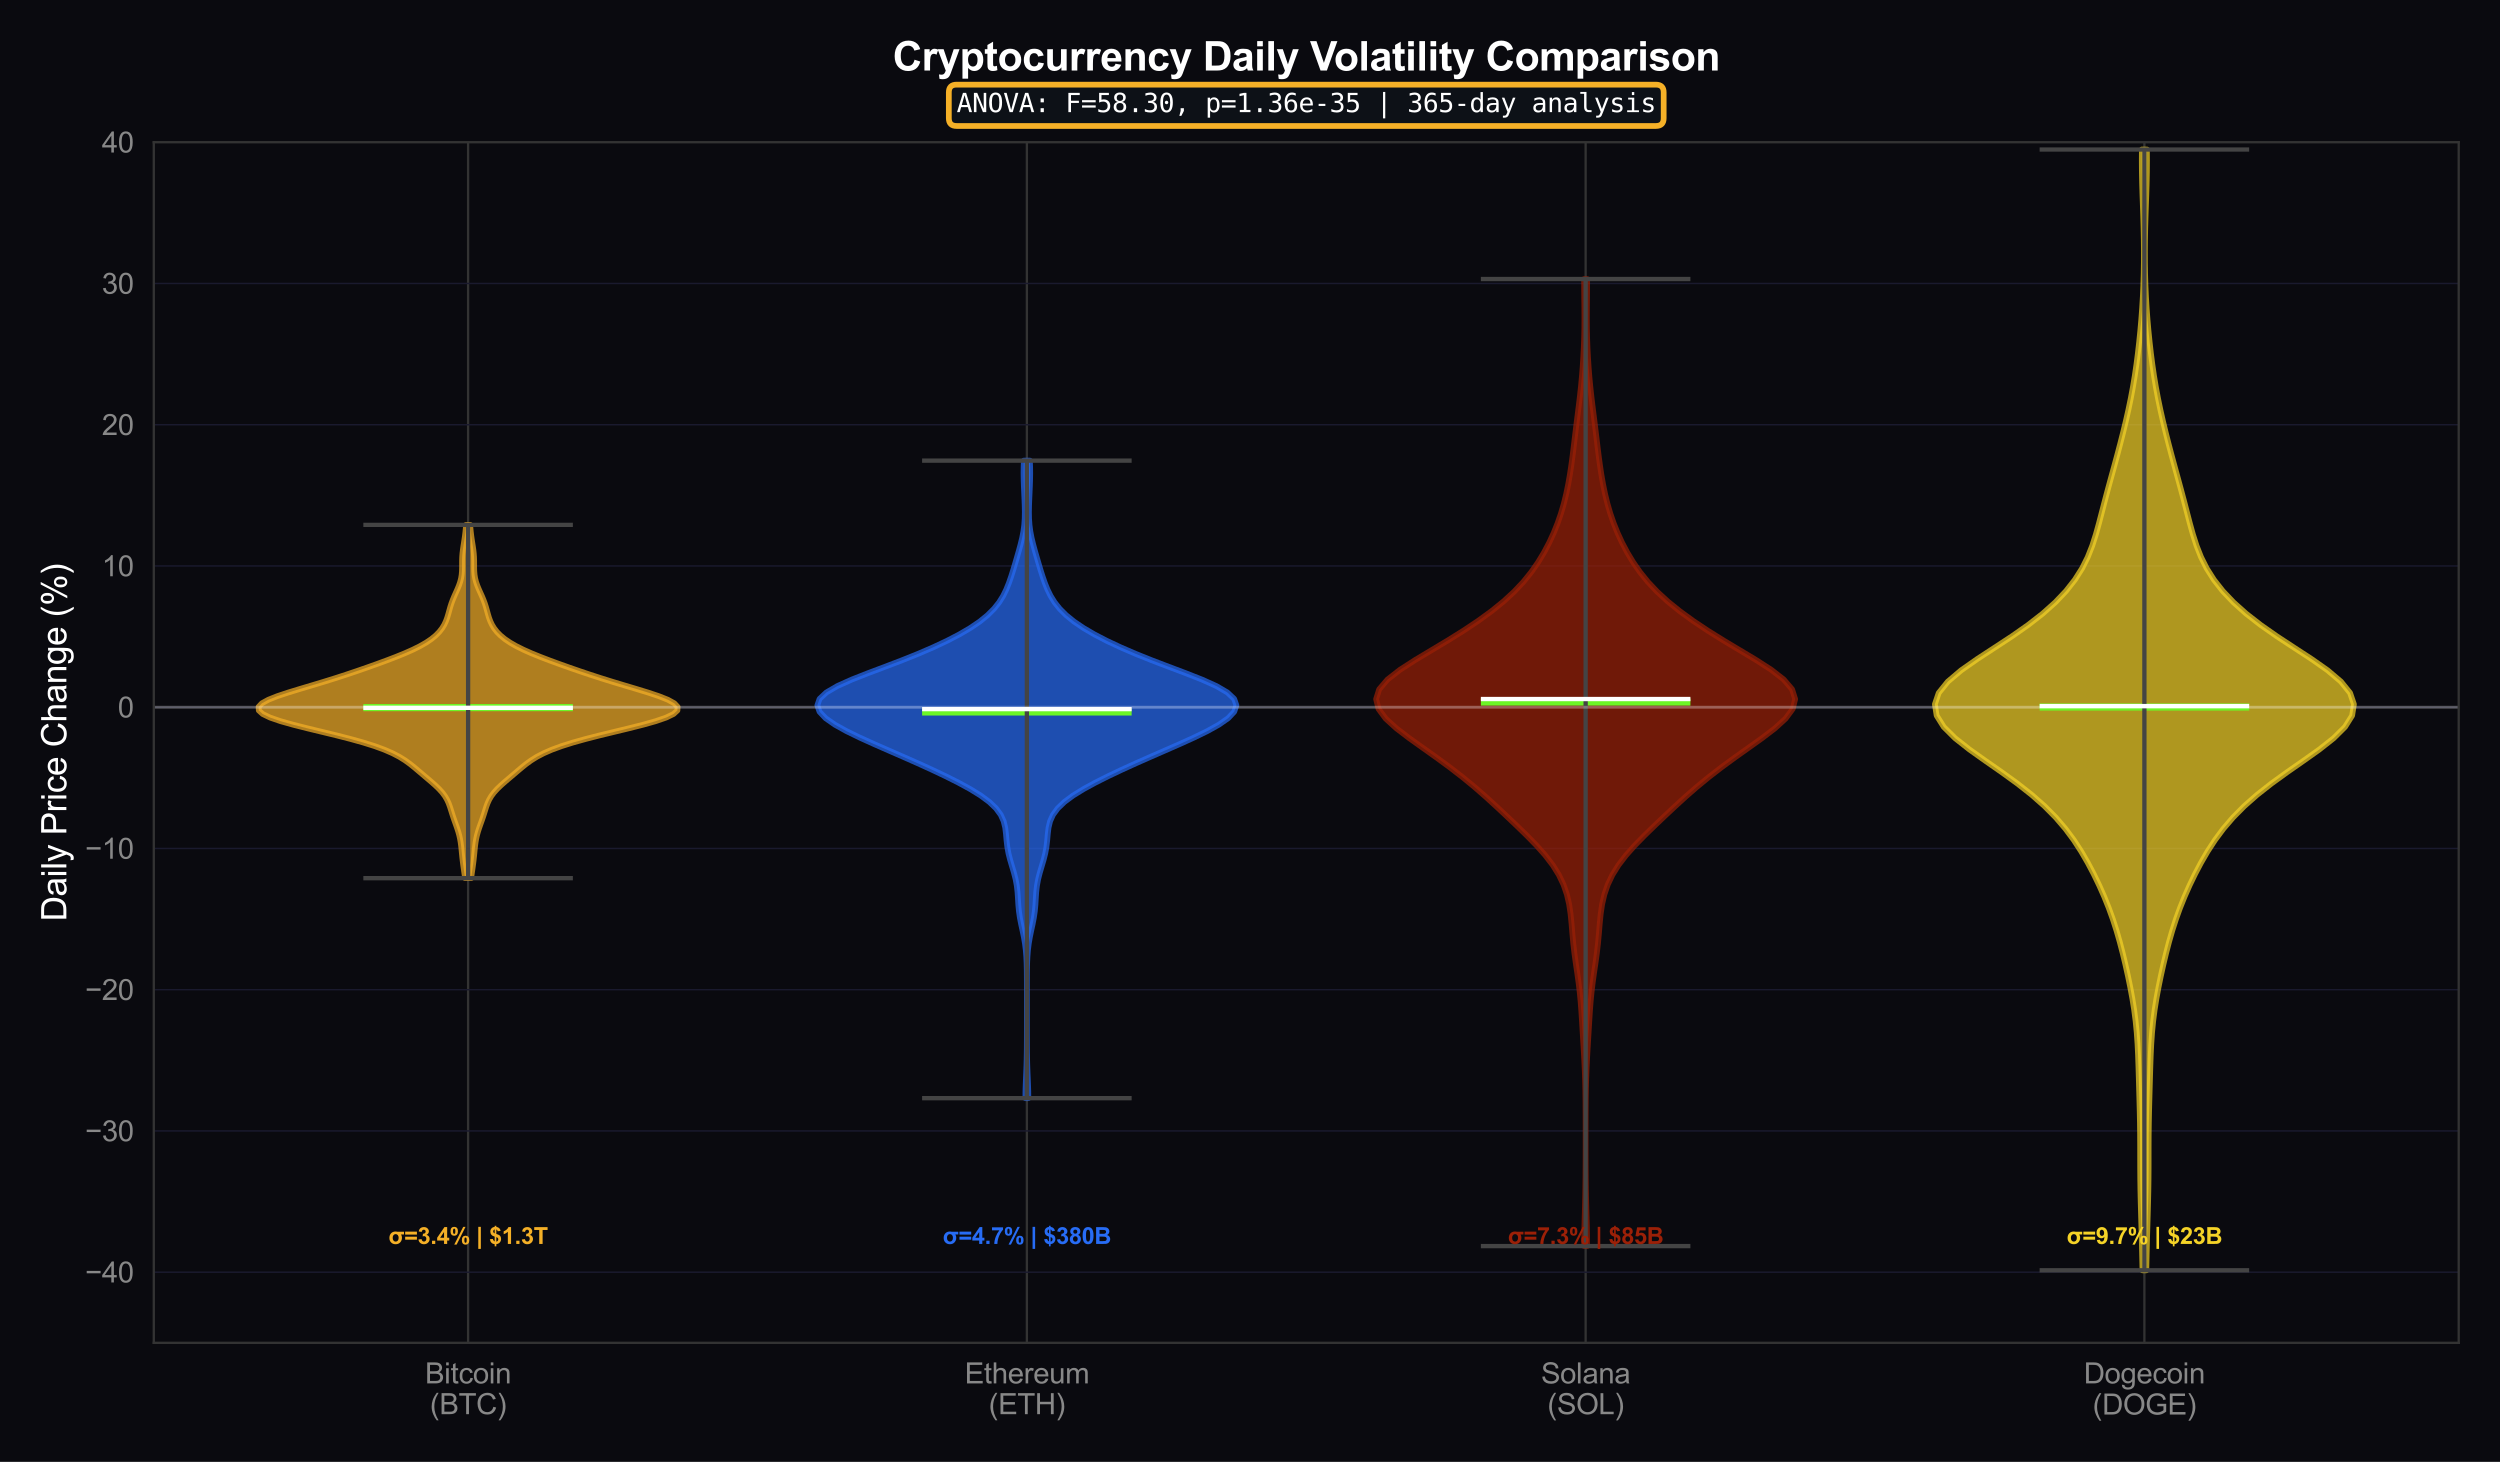 <?xml version="1.0" encoding="utf-8" standalone="no"?>
<!DOCTYPE svg PUBLIC "-//W3C//DTD SVG 1.1//EN"
  "http://www.w3.org/Graphics/SVG/1.1/DTD/svg11.dtd">
<svg xmlns:xlink="http://www.w3.org/1999/xlink" viewBox="0 0 871.614 509.678" xmlns="http://www.w3.org/2000/svg" version="1.1">
 <defs>
  <style type="text/css">*{stroke-linejoin: round; stroke-linecap: butt}</style>
 </defs>
 <g id="figure_1">
  <g id="patch_1">
   <path d="M 0 509.678 
L 871.614 509.678 
L 871.614 0 
L 0 0 
z
" style="fill: #0a0a0f"/>
  </g>
  <g id="axes_1">
   <g id="patch_2">
    <path d="M 53.624 468.168 
L 857.214 468.168 
L 857.214 49.592 
L 53.624 49.592 
z
" style="fill: #0a0a0f"/>
   </g>
   <g id="matplotlib.axis_1">
    <g id="xtick_1">
     <g id="line2d_1">
      <path d="M 163.204 468.168 
L 163.204 49.592 
" clip-path="url(#p8c391d27d9)" style="fill: none; stroke: #333333; stroke-width: 0.8; stroke-linecap: round"/>
     </g>
     <g id="text_1">
      <!-- Bitcoin -->
      <g style="fill: #888888" transform="translate(148.197 482.325) scale(0.1 -0.1)">
       <defs>
        <path id="ArialMT-42" d="M 469 0 
L 469 4581 
L 2188 4581 
Q 2713 4581 3030 4442 
Q 3347 4303 3526 4014 
Q 3706 3725 3706 3409 
Q 3706 3116 3547 2856 
Q 3388 2597 3066 2438 
Q 3481 2316 3704 2022 
Q 3928 1728 3928 1328 
Q 3928 1006 3792 729 
Q 3656 453 3456 303 
Q 3256 153 2954 76 
Q 2653 0 2216 0 
L 469 0 
z
M 1075 2656 
L 2066 2656 
Q 2469 2656 2644 2709 
Q 2875 2778 2992 2937 
Q 3109 3097 3109 3338 
Q 3109 3566 3000 3739 
Q 2891 3913 2687 3977 
Q 2484 4041 1991 4041 
L 1075 4041 
L 1075 2656 
z
M 1075 541 
L 2216 541 
Q 2509 541 2628 563 
Q 2838 600 2978 687 
Q 3119 775 3209 942 
Q 3300 1109 3300 1328 
Q 3300 1584 3169 1773 
Q 3038 1963 2805 2039 
Q 2572 2116 2134 2116 
L 1075 2116 
L 1075 541 
z
" transform="scale(0.016)"/>
        <path id="ArialMT-69" d="M 425 3934 
L 425 4581 
L 988 4581 
L 988 3934 
L 425 3934 
z
M 425 0 
L 425 3319 
L 988 3319 
L 988 0 
L 425 0 
z
" transform="scale(0.016)"/>
        <path id="ArialMT-74" d="M 1650 503 
L 1731 6 
Q 1494 -44 1306 -44 
Q 1000 -44 831 53 
Q 663 150 594 308 
Q 525 466 525 972 
L 525 2881 
L 113 2881 
L 113 3319 
L 525 3319 
L 525 4141 
L 1084 4478 
L 1084 3319 
L 1650 3319 
L 1650 2881 
L 1084 2881 
L 1084 941 
Q 1084 700 1114 631 
Q 1144 563 1211 522 
Q 1278 481 1403 481 
Q 1497 481 1650 503 
z
" transform="scale(0.016)"/>
        <path id="ArialMT-63" d="M 2588 1216 
L 3141 1144 
Q 3050 572 2676 248 
Q 2303 -75 1759 -75 
Q 1078 -75 664 370 
Q 250 816 250 1647 
Q 250 2184 428 2587 
Q 606 2991 970 3192 
Q 1334 3394 1763 3394 
Q 2303 3394 2647 3120 
Q 2991 2847 3088 2344 
L 2541 2259 
Q 2463 2594 2264 2762 
Q 2066 2931 1784 2931 
Q 1359 2931 1093 2626 
Q 828 2322 828 1663 
Q 828 994 1084 691 
Q 1341 388 1753 388 
Q 2084 388 2306 591 
Q 2528 794 2588 1216 
z
" transform="scale(0.016)"/>
        <path id="ArialMT-6f" d="M 213 1659 
Q 213 2581 725 3025 
Q 1153 3394 1769 3394 
Q 2453 3394 2887 2945 
Q 3322 2497 3322 1706 
Q 3322 1066 3130 698 
Q 2938 331 2570 128 
Q 2203 -75 1769 -75 
Q 1072 -75 642 372 
Q 213 819 213 1659 
z
M 791 1659 
Q 791 1022 1069 705 
Q 1347 388 1769 388 
Q 2188 388 2466 706 
Q 2744 1025 2744 1678 
Q 2744 2294 2464 2611 
Q 2184 2928 1769 2928 
Q 1347 2928 1069 2612 
Q 791 2297 791 1659 
z
" transform="scale(0.016)"/>
        <path id="ArialMT-6e" d="M 422 0 
L 422 3319 
L 928 3319 
L 928 2847 
Q 1294 3394 1984 3394 
Q 2284 3394 2536 3286 
Q 2788 3178 2913 3003 
Q 3038 2828 3088 2588 
Q 3119 2431 3119 2041 
L 3119 0 
L 2556 0 
L 2556 2019 
Q 2556 2363 2490 2533 
Q 2425 2703 2258 2804 
Q 2091 2906 1866 2906 
Q 1506 2906 1245 2678 
Q 984 2450 984 1813 
L 984 0 
L 422 0 
z
" transform="scale(0.016)"/>
       </defs>
       <use xlink:href="#ArialMT-42"/>
       <use xlink:href="#ArialMT-69" transform="translate(66.699 0)"/>
       <use xlink:href="#ArialMT-74" transform="translate(88.916 0)"/>
       <use xlink:href="#ArialMT-63" transform="translate(116.699 0)"/>
       <use xlink:href="#ArialMT-6f" transform="translate(166.699 0)"/>
       <use xlink:href="#ArialMT-69" transform="translate(222.314 0)"/>
       <use xlink:href="#ArialMT-6e" transform="translate(244.531 0)"/>
      </g>
      <!-- (BTC) -->
      <g style="fill: #888888" transform="translate(149.875 493.048) scale(0.1 -0.1)">
       <defs>
        <path id="ArialMT-28" d="M 1497 -1347 
Q 1031 -759 709 28 
Q 388 816 388 1659 
Q 388 2403 628 3084 
Q 909 3875 1497 4659 
L 1900 4659 
Q 1522 4009 1400 3731 
Q 1209 3300 1100 2831 
Q 966 2247 966 1656 
Q 966 153 1900 -1347 
L 1497 -1347 
z
" transform="scale(0.016)"/>
        <path id="ArialMT-54" d="M 1659 0 
L 1659 4041 
L 150 4041 
L 150 4581 
L 3781 4581 
L 3781 4041 
L 2266 4041 
L 2266 0 
L 1659 0 
z
" transform="scale(0.016)"/>
        <path id="ArialMT-43" d="M 3763 1606 
L 4369 1453 
Q 4178 706 3683 314 
Q 3188 -78 2472 -78 
Q 1731 -78 1267 223 
Q 803 525 561 1097 
Q 319 1669 319 2325 
Q 319 3041 592 3573 
Q 866 4106 1370 4382 
Q 1875 4659 2481 4659 
Q 3169 4659 3637 4309 
Q 4106 3959 4291 3325 
L 3694 3184 
Q 3534 3684 3231 3912 
Q 2928 4141 2469 4141 
Q 1941 4141 1586 3887 
Q 1231 3634 1087 3207 
Q 944 2781 944 2328 
Q 944 1744 1114 1308 
Q 1284 872 1643 656 
Q 2003 441 2422 441 
Q 2931 441 3284 734 
Q 3638 1028 3763 1606 
z
" transform="scale(0.016)"/>
        <path id="ArialMT-29" d="M 791 -1347 
L 388 -1347 
Q 1322 153 1322 1656 
Q 1322 2244 1188 2822 
Q 1081 3291 891 3722 
Q 769 4003 388 4659 
L 791 4659 
Q 1378 3875 1659 3084 
Q 1900 2403 1900 1659 
Q 1900 816 1576 28 
Q 1253 -759 791 -1347 
z
" transform="scale(0.016)"/>
       </defs>
       <use xlink:href="#ArialMT-28"/>
       <use xlink:href="#ArialMT-42" transform="translate(33.301 0)"/>
       <use xlink:href="#ArialMT-54" transform="translate(100 0)"/>
       <use xlink:href="#ArialMT-43" transform="translate(161.084 0)"/>
       <use xlink:href="#ArialMT-29" transform="translate(233.301 0)"/>
      </g>
     </g>
    </g>
    <g id="xtick_2">
     <g id="line2d_2">
      <path d="M 358.014 468.168 
L 358.014 49.592 
" clip-path="url(#p8c391d27d9)" style="fill: none; stroke: #333333; stroke-width: 0.8; stroke-linecap: round"/>
     </g>
     <g id="text_2">
      <!-- Ethereum -->
      <g style="fill: #888888" transform="translate(336.338 482.325) scale(0.1 -0.1)">
       <defs>
        <path id="ArialMT-45" d="M 506 0 
L 506 4581 
L 3819 4581 
L 3819 4041 
L 1113 4041 
L 1113 2638 
L 3647 2638 
L 3647 2100 
L 1113 2100 
L 1113 541 
L 3925 541 
L 3925 0 
L 506 0 
z
" transform="scale(0.016)"/>
        <path id="ArialMT-68" d="M 422 0 
L 422 4581 
L 984 4581 
L 984 2938 
Q 1378 3394 1978 3394 
Q 2347 3394 2619 3248 
Q 2891 3103 3008 2847 
Q 3125 2591 3125 2103 
L 3125 0 
L 2563 0 
L 2563 2103 
Q 2563 2525 2380 2717 
Q 2197 2909 1863 2909 
Q 1613 2909 1392 2779 
Q 1172 2650 1078 2428 
Q 984 2206 984 1816 
L 984 0 
L 422 0 
z
" transform="scale(0.016)"/>
        <path id="ArialMT-65" d="M 2694 1069 
L 3275 997 
Q 3138 488 2766 206 
Q 2394 -75 1816 -75 
Q 1088 -75 661 373 
Q 234 822 234 1631 
Q 234 2469 665 2931 
Q 1097 3394 1784 3394 
Q 2450 3394 2872 2941 
Q 3294 2488 3294 1666 
Q 3294 1616 3291 1516 
L 816 1516 
Q 847 969 1125 678 
Q 1403 388 1819 388 
Q 2128 388 2347 550 
Q 2566 713 2694 1069 
z
M 847 1978 
L 2700 1978 
Q 2663 2397 2488 2606 
Q 2219 2931 1791 2931 
Q 1403 2931 1139 2672 
Q 875 2413 847 1978 
z
" transform="scale(0.016)"/>
        <path id="ArialMT-72" d="M 416 0 
L 416 3319 
L 922 3319 
L 922 2816 
Q 1116 3169 1280 3281 
Q 1444 3394 1641 3394 
Q 1925 3394 2219 3213 
L 2025 2691 
Q 1819 2813 1613 2813 
Q 1428 2813 1281 2702 
Q 1134 2591 1072 2394 
Q 978 2094 978 1738 
L 978 0 
L 416 0 
z
" transform="scale(0.016)"/>
        <path id="ArialMT-75" d="M 2597 0 
L 2597 488 
Q 2209 -75 1544 -75 
Q 1250 -75 995 37 
Q 741 150 617 320 
Q 494 491 444 738 
Q 409 903 409 1263 
L 409 3319 
L 972 3319 
L 972 1478 
Q 972 1038 1006 884 
Q 1059 663 1231 536 
Q 1403 409 1656 409 
Q 1909 409 2131 539 
Q 2353 669 2445 892 
Q 2538 1116 2538 1541 
L 2538 3319 
L 3100 3319 
L 3100 0 
L 2597 0 
z
" transform="scale(0.016)"/>
        <path id="ArialMT-6d" d="M 422 0 
L 422 3319 
L 925 3319 
L 925 2853 
Q 1081 3097 1340 3245 
Q 1600 3394 1931 3394 
Q 2300 3394 2536 3241 
Q 2772 3088 2869 2813 
Q 3263 3394 3894 3394 
Q 4388 3394 4653 3120 
Q 4919 2847 4919 2278 
L 4919 0 
L 4359 0 
L 4359 2091 
Q 4359 2428 4304 2576 
Q 4250 2725 4106 2815 
Q 3963 2906 3769 2906 
Q 3419 2906 3187 2673 
Q 2956 2441 2956 1928 
L 2956 0 
L 2394 0 
L 2394 2156 
Q 2394 2531 2256 2718 
Q 2119 2906 1806 2906 
Q 1569 2906 1367 2781 
Q 1166 2656 1075 2415 
Q 984 2175 984 1722 
L 984 0 
L 422 0 
z
" transform="scale(0.016)"/>
       </defs>
       <use xlink:href="#ArialMT-45"/>
       <use xlink:href="#ArialMT-74" transform="translate(66.699 0)"/>
       <use xlink:href="#ArialMT-68" transform="translate(94.482 0)"/>
       <use xlink:href="#ArialMT-65" transform="translate(150.098 0)"/>
       <use xlink:href="#ArialMT-72" transform="translate(205.713 0)"/>
       <use xlink:href="#ArialMT-65" transform="translate(239.014 0)"/>
       <use xlink:href="#ArialMT-75" transform="translate(294.629 0)"/>
       <use xlink:href="#ArialMT-6d" transform="translate(350.244 0)"/>
      </g>
      <!-- (ETH) -->
      <g style="fill: #888888" transform="translate(344.684 493.048) scale(0.1 -0.1)">
       <defs>
        <path id="ArialMT-48" d="M 513 0 
L 513 4581 
L 1119 4581 
L 1119 2700 
L 3500 2700 
L 3500 4581 
L 4106 4581 
L 4106 0 
L 3500 0 
L 3500 2159 
L 1119 2159 
L 1119 0 
L 513 0 
z
" transform="scale(0.016)"/>
       </defs>
       <use xlink:href="#ArialMT-28"/>
       <use xlink:href="#ArialMT-45" transform="translate(33.301 0)"/>
       <use xlink:href="#ArialMT-54" transform="translate(100 0)"/>
       <use xlink:href="#ArialMT-48" transform="translate(161.084 0)"/>
       <use xlink:href="#ArialMT-29" transform="translate(233.301 0)"/>
      </g>
     </g>
    </g>
    <g id="xtick_3">
     <g id="line2d_3">
      <path d="M 552.824 468.168 
L 552.824 49.592 
" clip-path="url(#p8c391d27d9)" style="fill: none; stroke: #333333; stroke-width: 0.8; stroke-linecap: round"/>
     </g>
     <g id="text_3">
      <!-- Solana -->
      <g style="fill: #888888" transform="translate(537.256 482.325) scale(0.1 -0.1)">
       <defs>
        <path id="ArialMT-53" d="M 288 1472 
L 859 1522 
Q 900 1178 1048 958 
Q 1197 738 1509 602 
Q 1822 466 2213 466 
Q 2559 466 2825 569 
Q 3091 672 3220 851 
Q 3350 1031 3350 1244 
Q 3350 1459 3225 1620 
Q 3100 1781 2813 1891 
Q 2628 1963 1997 2114 
Q 1366 2266 1113 2400 
Q 784 2572 623 2826 
Q 463 3081 463 3397 
Q 463 3744 659 4045 
Q 856 4347 1234 4503 
Q 1613 4659 2075 4659 
Q 2584 4659 2973 4495 
Q 3363 4331 3572 4012 
Q 3781 3694 3797 3291 
L 3216 3247 
Q 3169 3681 2898 3903 
Q 2628 4125 2100 4125 
Q 1550 4125 1298 3923 
Q 1047 3722 1047 3438 
Q 1047 3191 1225 3031 
Q 1400 2872 2139 2705 
Q 2878 2538 3153 2413 
Q 3553 2228 3743 1945 
Q 3934 1663 3934 1294 
Q 3934 928 3725 604 
Q 3516 281 3123 101 
Q 2731 -78 2241 -78 
Q 1619 -78 1198 103 
Q 778 284 539 648 
Q 300 1013 288 1472 
z
" transform="scale(0.016)"/>
        <path id="ArialMT-6c" d="M 409 0 
L 409 4581 
L 972 4581 
L 972 0 
L 409 0 
z
" transform="scale(0.016)"/>
        <path id="ArialMT-61" d="M 2588 409 
Q 2275 144 1986 34 
Q 1697 -75 1366 -75 
Q 819 -75 525 192 
Q 231 459 231 875 
Q 231 1119 342 1320 
Q 453 1522 633 1644 
Q 813 1766 1038 1828 
Q 1203 1872 1538 1913 
Q 2219 1994 2541 2106 
Q 2544 2222 2544 2253 
Q 2544 2597 2384 2738 
Q 2169 2928 1744 2928 
Q 1347 2928 1158 2789 
Q 969 2650 878 2297 
L 328 2372 
Q 403 2725 575 2942 
Q 747 3159 1072 3276 
Q 1397 3394 1825 3394 
Q 2250 3394 2515 3294 
Q 2781 3194 2906 3042 
Q 3031 2891 3081 2659 
Q 3109 2516 3109 2141 
L 3109 1391 
Q 3109 606 3145 398 
Q 3181 191 3288 0 
L 2700 0 
Q 2613 175 2588 409 
z
M 2541 1666 
Q 2234 1541 1622 1453 
Q 1275 1403 1131 1340 
Q 988 1278 909 1158 
Q 831 1038 831 891 
Q 831 666 1001 516 
Q 1172 366 1500 366 
Q 1825 366 2078 508 
Q 2331 650 2450 897 
Q 2541 1088 2541 1459 
L 2541 1666 
z
" transform="scale(0.016)"/>
       </defs>
       <use xlink:href="#ArialMT-53"/>
       <use xlink:href="#ArialMT-6f" transform="translate(66.699 0)"/>
       <use xlink:href="#ArialMT-6c" transform="translate(122.314 0)"/>
       <use xlink:href="#ArialMT-61" transform="translate(144.531 0)"/>
       <use xlink:href="#ArialMT-6e" transform="translate(200.146 0)"/>
       <use xlink:href="#ArialMT-61" transform="translate(255.762 0)"/>
      </g>
      <!-- (SOL) -->
      <g style="fill: #888888" transform="translate(539.489 493.056) scale(0.1 -0.1)">
       <defs>
        <path id="ArialMT-4f" d="M 309 2231 
Q 309 3372 921 4017 
Q 1534 4663 2503 4663 
Q 3138 4663 3647 4359 
Q 4156 4056 4423 3514 
Q 4691 2972 4691 2284 
Q 4691 1588 4409 1038 
Q 4128 488 3612 205 
Q 3097 -78 2500 -78 
Q 1853 -78 1343 234 
Q 834 547 571 1087 
Q 309 1628 309 2231 
z
M 934 2222 
Q 934 1394 1379 917 
Q 1825 441 2497 441 
Q 3181 441 3623 922 
Q 4066 1403 4066 2288 
Q 4066 2847 3877 3264 
Q 3688 3681 3323 3911 
Q 2959 4141 2506 4141 
Q 1863 4141 1398 3698 
Q 934 3256 934 2222 
z
" transform="scale(0.016)"/>
        <path id="ArialMT-4c" d="M 469 0 
L 469 4581 
L 1075 4581 
L 1075 541 
L 3331 541 
L 3331 0 
L 469 0 
z
" transform="scale(0.016)"/>
       </defs>
       <use xlink:href="#ArialMT-28"/>
       <use xlink:href="#ArialMT-53" transform="translate(33.301 0)"/>
       <use xlink:href="#ArialMT-4f" transform="translate(100 0)"/>
       <use xlink:href="#ArialMT-4c" transform="translate(177.783 0)"/>
       <use xlink:href="#ArialMT-29" transform="translate(233.398 0)"/>
      </g>
     </g>
    </g>
    <g id="xtick_4">
     <g id="line2d_4">
      <path d="M 747.633 468.168 
L 747.633 49.592 
" clip-path="url(#p8c391d27d9)" style="fill: none; stroke: #333333; stroke-width: 0.8; stroke-linecap: round"/>
     </g>
     <g id="text_4">
      <!-- Dogecoin -->
      <g style="fill: #888888" transform="translate(726.509 482.325) scale(0.1 -0.1)">
       <defs>
        <path id="ArialMT-44" d="M 494 0 
L 494 4581 
L 2072 4581 
Q 2606 4581 2888 4516 
Q 3281 4425 3559 4188 
Q 3922 3881 4101 3404 
Q 4281 2928 4281 2316 
Q 4281 1794 4159 1391 
Q 4038 988 3847 723 
Q 3656 459 3429 307 
Q 3203 156 2883 78 
Q 2563 0 2147 0 
L 494 0 
z
M 1100 541 
L 2078 541 
Q 2531 541 2789 625 
Q 3047 709 3200 863 
Q 3416 1078 3536 1442 
Q 3656 1806 3656 2325 
Q 3656 3044 3420 3430 
Q 3184 3816 2847 3947 
Q 2603 4041 2063 4041 
L 1100 4041 
L 1100 541 
z
" transform="scale(0.016)"/>
        <path id="ArialMT-67" d="M 319 -275 
L 866 -356 
Q 900 -609 1056 -725 
Q 1266 -881 1628 -881 
Q 2019 -881 2231 -725 
Q 2444 -569 2519 -288 
Q 2563 -116 2559 434 
Q 2191 0 1641 0 
Q 956 0 581 494 
Q 206 988 206 1678 
Q 206 2153 378 2554 
Q 550 2956 876 3175 
Q 1203 3394 1644 3394 
Q 2231 3394 2613 2919 
L 2613 3319 
L 3131 3319 
L 3131 450 
Q 3131 -325 2973 -648 
Q 2816 -972 2473 -1159 
Q 2131 -1347 1631 -1347 
Q 1038 -1347 672 -1080 
Q 306 -813 319 -275 
z
M 784 1719 
Q 784 1066 1043 766 
Q 1303 466 1694 466 
Q 2081 466 2343 764 
Q 2606 1063 2606 1700 
Q 2606 2309 2336 2618 
Q 2066 2928 1684 2928 
Q 1309 2928 1046 2623 
Q 784 2319 784 1719 
z
" transform="scale(0.016)"/>
       </defs>
       <use xlink:href="#ArialMT-44"/>
       <use xlink:href="#ArialMT-6f" transform="translate(72.217 0)"/>
       <use xlink:href="#ArialMT-67" transform="translate(127.832 0)"/>
       <use xlink:href="#ArialMT-65" transform="translate(183.447 0)"/>
       <use xlink:href="#ArialMT-63" transform="translate(239.062 0)"/>
       <use xlink:href="#ArialMT-6f" transform="translate(289.062 0)"/>
       <use xlink:href="#ArialMT-69" transform="translate(344.678 0)"/>
       <use xlink:href="#ArialMT-6e" transform="translate(366.895 0)"/>
      </g>
      <!-- (DOGE) -->
      <g style="fill: #888888" transform="translate(729.579 493.173) scale(0.1 -0.1)">
       <defs>
        <path id="ArialMT-47" d="M 2638 1797 
L 2638 2334 
L 4578 2338 
L 4578 638 
Q 4131 281 3656 101 
Q 3181 -78 2681 -78 
Q 2006 -78 1454 211 
Q 903 500 622 1047 
Q 341 1594 341 2269 
Q 341 2938 620 3517 
Q 900 4097 1425 4378 
Q 1950 4659 2634 4659 
Q 3131 4659 3532 4498 
Q 3934 4338 4162 4050 
Q 4391 3763 4509 3300 
L 3963 3150 
Q 3859 3500 3706 3700 
Q 3553 3900 3268 4020 
Q 2984 4141 2638 4141 
Q 2222 4141 1919 4014 
Q 1616 3888 1430 3681 
Q 1244 3475 1141 3228 
Q 966 2803 966 2306 
Q 966 1694 1177 1281 
Q 1388 869 1791 669 
Q 2194 469 2647 469 
Q 3041 469 3416 620 
Q 3791 772 3984 944 
L 3984 1797 
L 2638 1797 
z
" transform="scale(0.016)"/>
       </defs>
       <use xlink:href="#ArialMT-28"/>
       <use xlink:href="#ArialMT-44" transform="translate(33.301 0)"/>
       <use xlink:href="#ArialMT-4f" transform="translate(105.518 0)"/>
       <use xlink:href="#ArialMT-47" transform="translate(183.301 0)"/>
       <use xlink:href="#ArialMT-45" transform="translate(261.084 0)"/>
       <use xlink:href="#ArialMT-29" transform="translate(327.783 0)"/>
      </g>
     </g>
    </g>
   </g>
   <g id="matplotlib.axis_2">
    <g id="ytick_1">
     <g id="line2d_5">
      <path d="M 53.624 443.545 
L 857.214 443.545 
" clip-path="url(#p8c391d27d9)" style="fill: none; stroke: #1a1a2e; stroke-width: 0.5; stroke-linecap: round"/>
     </g>
     <g id="text_5">
      <!-- −40 -->
      <g style="fill: #888888" transform="translate(29.661 447.124) scale(0.1 -0.1)">
       <defs>
        <path id="ArialMT-2212" d="M 3381 1997 
L 356 1997 
L 356 2522 
L 3381 2522 
L 3381 1997 
z
" transform="scale(0.016)"/>
        <path id="ArialMT-34" d="M 2069 0 
L 2069 1097 
L 81 1097 
L 81 1613 
L 2172 4581 
L 2631 4581 
L 2631 1613 
L 3250 1613 
L 3250 1097 
L 2631 1097 
L 2631 0 
L 2069 0 
z
M 2069 1613 
L 2069 3678 
L 634 1613 
L 2069 1613 
z
" transform="scale(0.016)"/>
        <path id="ArialMT-30" d="M 266 2259 
Q 266 3072 433 3567 
Q 600 4063 929 4331 
Q 1259 4600 1759 4600 
Q 2128 4600 2406 4451 
Q 2684 4303 2865 4023 
Q 3047 3744 3150 3342 
Q 3253 2941 3253 2259 
Q 3253 1453 3087 958 
Q 2922 463 2592 192 
Q 2263 -78 1759 -78 
Q 1097 -78 719 397 
Q 266 969 266 2259 
z
M 844 2259 
Q 844 1131 1108 757 
Q 1372 384 1759 384 
Q 2147 384 2411 759 
Q 2675 1134 2675 2259 
Q 2675 3391 2411 3762 
Q 2147 4134 1753 4134 
Q 1366 4134 1134 3806 
Q 844 3388 844 2259 
z
" transform="scale(0.016)"/>
       </defs>
       <use xlink:href="#ArialMT-2212"/>
       <use xlink:href="#ArialMT-34" transform="translate(58.398 0)"/>
       <use xlink:href="#ArialMT-30" transform="translate(114.014 0)"/>
      </g>
     </g>
    </g>
    <g id="ytick_2">
     <g id="line2d_6">
      <path d="M 53.624 394.301 
L 857.214 394.301 
" clip-path="url(#p8c391d27d9)" style="fill: none; stroke: #1a1a2e; stroke-width: 0.5; stroke-linecap: round"/>
     </g>
     <g id="text_6">
      <!-- −30 -->
      <g style="fill: #888888" transform="translate(29.661 397.88) scale(0.1 -0.1)">
       <defs>
        <path id="ArialMT-33" d="M 269 1209 
L 831 1284 
Q 928 806 1161 595 
Q 1394 384 1728 384 
Q 2125 384 2398 659 
Q 2672 934 2672 1341 
Q 2672 1728 2419 1979 
Q 2166 2231 1775 2231 
Q 1616 2231 1378 2169 
L 1441 2663 
Q 1497 2656 1531 2656 
Q 1891 2656 2178 2843 
Q 2466 3031 2466 3422 
Q 2466 3731 2256 3934 
Q 2047 4138 1716 4138 
Q 1388 4138 1169 3931 
Q 950 3725 888 3313 
L 325 3413 
Q 428 3978 793 4289 
Q 1159 4600 1703 4600 
Q 2078 4600 2393 4439 
Q 2709 4278 2876 4000 
Q 3044 3722 3044 3409 
Q 3044 3113 2884 2869 
Q 2725 2625 2413 2481 
Q 2819 2388 3044 2092 
Q 3269 1797 3269 1353 
Q 3269 753 2831 336 
Q 2394 -81 1725 -81 
Q 1122 -81 723 278 
Q 325 638 269 1209 
z
" transform="scale(0.016)"/>
       </defs>
       <use xlink:href="#ArialMT-2212"/>
       <use xlink:href="#ArialMT-33" transform="translate(58.398 0)"/>
       <use xlink:href="#ArialMT-30" transform="translate(114.014 0)"/>
      </g>
     </g>
    </g>
    <g id="ytick_3">
     <g id="line2d_7">
      <path d="M 53.624 345.057 
L 857.214 345.057 
" clip-path="url(#p8c391d27d9)" style="fill: none; stroke: #1a1a2e; stroke-width: 0.5; stroke-linecap: round"/>
     </g>
     <g id="text_7">
      <!-- −20 -->
      <g style="fill: #888888" transform="translate(29.661 348.636) scale(0.1 -0.1)">
       <defs>
        <path id="ArialMT-32" d="M 3222 541 
L 3222 0 
L 194 0 
Q 188 203 259 391 
Q 375 700 629 1000 
Q 884 1300 1366 1694 
Q 2113 2306 2375 2664 
Q 2638 3022 2638 3341 
Q 2638 3675 2398 3904 
Q 2159 4134 1775 4134 
Q 1369 4134 1125 3890 
Q 881 3647 878 3216 
L 300 3275 
Q 359 3922 746 4261 
Q 1134 4600 1788 4600 
Q 2447 4600 2831 4234 
Q 3216 3869 3216 3328 
Q 3216 3053 3103 2787 
Q 2991 2522 2730 2228 
Q 2469 1934 1863 1422 
Q 1356 997 1212 845 
Q 1069 694 975 541 
L 3222 541 
z
" transform="scale(0.016)"/>
       </defs>
       <use xlink:href="#ArialMT-2212"/>
       <use xlink:href="#ArialMT-32" transform="translate(58.398 0)"/>
       <use xlink:href="#ArialMT-30" transform="translate(114.014 0)"/>
      </g>
     </g>
    </g>
    <g id="ytick_4">
     <g id="line2d_8">
      <path d="M 53.624 295.813 
L 857.214 295.813 
" clip-path="url(#p8c391d27d9)" style="fill: none; stroke: #1a1a2e; stroke-width: 0.5; stroke-linecap: round"/>
     </g>
     <g id="text_8">
      <!-- −10 -->
      <g style="fill: #888888" transform="translate(29.661 299.392) scale(0.1 -0.1)">
       <defs>
        <path id="ArialMT-31" d="M 2384 0 
L 1822 0 
L 1822 3584 
Q 1619 3391 1289 3197 
Q 959 3003 697 2906 
L 697 3450 
Q 1169 3672 1522 3987 
Q 1875 4303 2022 4600 
L 2384 4600 
L 2384 0 
z
" transform="scale(0.016)"/>
       </defs>
       <use xlink:href="#ArialMT-2212"/>
       <use xlink:href="#ArialMT-31" transform="translate(58.398 0)"/>
       <use xlink:href="#ArialMT-30" transform="translate(114.014 0)"/>
      </g>
     </g>
    </g>
    <g id="ytick_5">
     <g id="line2d_9">
      <path d="M 53.624 246.569 
L 857.214 246.569 
" clip-path="url(#p8c391d27d9)" style="fill: none; stroke: #1a1a2e; stroke-width: 0.5; stroke-linecap: round"/>
     </g>
     <g id="text_9">
      <!-- 0 -->
      <g style="fill: #888888" transform="translate(41.063 250.147) scale(0.1 -0.1)">
       <use xlink:href="#ArialMT-30"/>
      </g>
     </g>
    </g>
    <g id="ytick_6">
     <g id="line2d_10">
      <path d="M 53.624 197.324 
L 857.214 197.324 
" clip-path="url(#p8c391d27d9)" style="fill: none; stroke: #1a1a2e; stroke-width: 0.5; stroke-linecap: round"/>
     </g>
     <g id="text_10">
      <!-- 10 -->
      <g style="fill: #888888" transform="translate(35.502 200.903) scale(0.1 -0.1)">
       <use xlink:href="#ArialMT-31"/>
       <use xlink:href="#ArialMT-30" transform="translate(55.615 0)"/>
      </g>
     </g>
    </g>
    <g id="ytick_7">
     <g id="line2d_11">
      <path d="M 53.624 148.08 
L 857.214 148.08 
" clip-path="url(#p8c391d27d9)" style="fill: none; stroke: #1a1a2e; stroke-width: 0.5; stroke-linecap: round"/>
     </g>
     <g id="text_11">
      <!-- 20 -->
      <g style="fill: #888888" transform="translate(35.502 151.659) scale(0.1 -0.1)">
       <use xlink:href="#ArialMT-32"/>
       <use xlink:href="#ArialMT-30" transform="translate(55.615 0)"/>
      </g>
     </g>
    </g>
    <g id="ytick_8">
     <g id="line2d_12">
      <path d="M 53.624 98.836 
L 857.214 98.836 
" clip-path="url(#p8c391d27d9)" style="fill: none; stroke: #1a1a2e; stroke-width: 0.5; stroke-linecap: round"/>
     </g>
     <g id="text_12">
      <!-- 30 -->
      <g style="fill: #888888" transform="translate(35.502 102.415) scale(0.1 -0.1)">
       <use xlink:href="#ArialMT-33"/>
       <use xlink:href="#ArialMT-30" transform="translate(55.615 0)"/>
      </g>
     </g>
    </g>
    <g id="ytick_9">
     <g id="line2d_13">
      <path d="M 53.624 49.592 
L 857.214 49.592 
" clip-path="url(#p8c391d27d9)" style="fill: none; stroke: #1a1a2e; stroke-width: 0.5; stroke-linecap: round"/>
     </g>
     <g id="text_13">
      <!-- 40 -->
      <g style="fill: #888888" transform="translate(35.502 53.17) scale(0.1 -0.1)">
       <use xlink:href="#ArialMT-34"/>
       <use xlink:href="#ArialMT-30" transform="translate(55.615 0)"/>
      </g>
     </g>
    </g>
    <g id="text_14">
     <!-- Daily Price Change (%) -->
     <g style="fill: #ffffff" transform="translate(23.136 321.233) rotate(-90) scale(0.12 -0.12)">
      <defs>
       <path id="ArialMT-79" d="M 397 -1278 
L 334 -750 
Q 519 -800 656 -800 
Q 844 -800 956 -737 
Q 1069 -675 1141 -563 
Q 1194 -478 1313 -144 
Q 1328 -97 1363 -6 
L 103 3319 
L 709 3319 
L 1400 1397 
Q 1534 1031 1641 628 
Q 1738 1016 1872 1384 
L 2581 3319 
L 3144 3319 
L 1881 -56 
Q 1678 -603 1566 -809 
Q 1416 -1088 1222 -1217 
Q 1028 -1347 759 -1347 
Q 597 -1347 397 -1278 
z
" transform="scale(0.016)"/>
       <path id="ArialMT-20" transform="scale(0.016)"/>
       <path id="ArialMT-50" d="M 494 0 
L 494 4581 
L 2222 4581 
Q 2678 4581 2919 4538 
Q 3256 4481 3484 4323 
Q 3713 4166 3852 3881 
Q 3991 3597 3991 3256 
Q 3991 2672 3619 2267 
Q 3247 1863 2275 1863 
L 1100 1863 
L 1100 0 
L 494 0 
z
M 1100 2403 
L 2284 2403 
Q 2872 2403 3119 2622 
Q 3366 2841 3366 3238 
Q 3366 3525 3220 3729 
Q 3075 3934 2838 4000 
Q 2684 4041 2272 4041 
L 1100 4041 
L 1100 2403 
z
" transform="scale(0.016)"/>
       <path id="ArialMT-25" d="M 372 3481 
Q 372 3972 619 4315 
Q 866 4659 1334 4659 
Q 1766 4659 2048 4351 
Q 2331 4044 2331 3447 
Q 2331 2866 2045 2552 
Q 1759 2238 1341 2238 
Q 925 2238 648 2547 
Q 372 2856 372 3481 
z
M 1350 4272 
Q 1141 4272 1002 4090 
Q 863 3909 863 3425 
Q 863 2984 1003 2804 
Q 1144 2625 1350 2625 
Q 1563 2625 1702 2806 
Q 1841 2988 1841 3469 
Q 1841 3913 1700 4092 
Q 1559 4272 1350 4272 
z
M 1353 -169 
L 3859 4659 
L 4316 4659 
L 1819 -169 
L 1353 -169 
z
M 3334 1075 
Q 3334 1569 3581 1911 
Q 3828 2253 4300 2253 
Q 4731 2253 5014 1945 
Q 5297 1638 5297 1041 
Q 5297 459 5011 145 
Q 4725 -169 4303 -169 
Q 3888 -169 3611 142 
Q 3334 453 3334 1075 
z
M 4316 1866 
Q 4103 1866 3964 1684 
Q 3825 1503 3825 1019 
Q 3825 581 3965 400 
Q 4106 219 4313 219 
Q 4528 219 4667 400 
Q 4806 581 4806 1063 
Q 4806 1506 4665 1686 
Q 4525 1866 4316 1866 
z
" transform="scale(0.016)"/>
      </defs>
      <use xlink:href="#ArialMT-44"/>
      <use xlink:href="#ArialMT-61" transform="translate(72.217 0)"/>
      <use xlink:href="#ArialMT-69" transform="translate(127.832 0)"/>
      <use xlink:href="#ArialMT-6c" transform="translate(150.049 0)"/>
      <use xlink:href="#ArialMT-79" transform="translate(172.266 0)"/>
      <use xlink:href="#ArialMT-20" transform="translate(222.266 0)"/>
      <use xlink:href="#ArialMT-50" transform="translate(250.049 0)"/>
      <use xlink:href="#ArialMT-72" transform="translate(316.748 0)"/>
      <use xlink:href="#ArialMT-69" transform="translate(350.049 0)"/>
      <use xlink:href="#ArialMT-63" transform="translate(372.266 0)"/>
      <use xlink:href="#ArialMT-65" transform="translate(422.266 0)"/>
      <use xlink:href="#ArialMT-20" transform="translate(477.881 0)"/>
      <use xlink:href="#ArialMT-43" transform="translate(505.664 0)"/>
      <use xlink:href="#ArialMT-68" transform="translate(577.881 0)"/>
      <use xlink:href="#ArialMT-61" transform="translate(633.496 0)"/>
      <use xlink:href="#ArialMT-6e" transform="translate(689.111 0)"/>
      <use xlink:href="#ArialMT-67" transform="translate(744.727 0)"/>
      <use xlink:href="#ArialMT-65" transform="translate(800.342 0)"/>
      <use xlink:href="#ArialMT-20" transform="translate(855.957 0)"/>
      <use xlink:href="#ArialMT-28" transform="translate(883.74 0)"/>
      <use xlink:href="#ArialMT-25" transform="translate(917.041 0)"/>
      <use xlink:href="#ArialMT-29" transform="translate(1005.957 0)"/>
     </g>
    </g>
   </g>
   <g id="FillBetweenPolyCollection_1">
    <defs>
     <path id="ma926c1d32d" d="M 164.253 -203.51 
L 162.155 -203.51 
L 161.973 -204.754 
L 161.789 -205.999 
L 161.61 -207.243 
L 161.441 -208.487 
L 161.287 -209.731 
L 161.148 -210.976 
L 161.024 -212.22 
L 160.903 -213.464 
L 160.772 -214.708 
L 160.609 -215.952 
L 160.396 -217.197 
L 160.119 -218.441 
L 159.777 -219.685 
L 159.377 -220.929 
L 158.941 -222.174 
L 158.495 -223.418 
L 158.062 -224.662 
L 157.656 -225.906 
L 157.269 -227.151 
L 156.872 -228.395 
L 156.418 -229.639 
L 155.851 -230.883 
L 155.12 -232.127 
L 154.194 -233.372 
L 153.071 -234.616 
L 151.78 -235.86 
L 150.374 -237.104 
L 148.912 -238.349 
L 147.443 -239.593 
L 145.982 -240.837 
L 144.509 -242.081 
L 142.96 -243.326 
L 141.242 -244.57 
L 139.247 -245.814 
L 136.865 -247.058 
L 134.007 -248.303 
L 130.614 -249.547 
L 126.672 -250.791 
L 122.22 -252.035 
L 117.356 -253.279 
L 112.24 -254.524 
L 107.09 -255.768 
L 102.17 -257.012 
L 97.765 -258.256 
L 94.157 -259.501 
L 91.589 -260.745 
L 90.229 -261.989 
L 90.151 -263.233 
L 91.312 -264.478 
L 93.568 -265.722 
L 96.692 -266.966 
L 100.416 -268.21 
L 104.476 -269.455 
L 108.646 -270.699 
L 112.768 -271.943 
L 116.759 -273.187 
L 120.595 -274.431 
L 124.294 -275.676 
L 127.882 -276.92 
L 131.376 -278.164 
L 134.767 -279.408 
L 138.019 -280.653 
L 141.077 -281.897 
L 143.884 -283.141 
L 146.388 -284.385 
L 148.562 -285.63 
L 150.4 -286.874 
L 151.917 -288.118 
L 153.143 -289.362 
L 154.117 -290.607 
L 154.876 -291.851 
L 155.463 -293.095 
L 155.921 -294.339 
L 156.297 -295.583 
L 156.638 -296.828 
L 156.991 -298.072 
L 157.39 -299.316 
L 157.853 -300.56 
L 158.375 -301.805 
L 158.934 -303.049 
L 159.491 -304.293 
L 160.003 -305.537 
L 160.431 -306.782 
L 160.749 -308.026 
L 160.953 -309.27 
L 161.056 -310.514 
L 161.088 -311.758 
L 161.088 -313.003 
L 161.094 -314.247 
L 161.136 -315.491 
L 161.229 -316.735 
L 161.372 -317.98 
L 161.552 -319.224 
L 161.748 -320.468 
L 161.94 -321.712 
L 162.113 -322.957 
L 162.26 -324.201 
L 162.385 -325.445 
L 162.492 -326.689 
L 163.916 -326.689 
L 163.916 -326.689 
L 164.024 -325.445 
L 164.148 -324.201 
L 164.296 -322.957 
L 164.469 -321.712 
L 164.66 -320.468 
L 164.856 -319.224 
L 165.036 -317.98 
L 165.18 -316.735 
L 165.273 -315.491 
L 165.315 -314.247 
L 165.321 -313.003 
L 165.32 -311.758 
L 165.352 -310.514 
L 165.455 -309.27 
L 165.659 -308.026 
L 165.978 -306.782 
L 166.406 -305.537 
L 166.917 -304.293 
L 167.474 -303.049 
L 168.033 -301.805 
L 168.556 -300.56 
L 169.018 -299.316 
L 169.417 -298.072 
L 169.77 -296.828 
L 170.112 -295.583 
L 170.487 -294.339 
L 170.945 -293.095 
L 171.532 -291.851 
L 172.292 -290.607 
L 173.265 -289.362 
L 174.492 -288.118 
L 176.009 -286.874 
L 177.846 -285.63 
L 180.02 -284.385 
L 182.525 -283.141 
L 185.331 -281.897 
L 188.389 -280.653 
L 191.641 -279.408 
L 195.032 -278.164 
L 198.526 -276.92 
L 202.115 -275.676 
L 205.813 -274.431 
L 209.65 -273.187 
L 213.64 -271.943 
L 217.763 -270.699 
L 221.933 -269.455 
L 225.992 -268.21 
L 229.717 -266.966 
L 232.841 -265.722 
L 235.097 -264.478 
L 236.258 -263.233 
L 236.179 -261.989 
L 234.82 -260.745 
L 232.251 -259.501 
L 228.644 -258.256 
L 224.239 -257.012 
L 219.318 -255.768 
L 214.169 -254.524 
L 209.053 -253.279 
L 204.189 -252.035 
L 199.736 -250.791 
L 195.794 -249.547 
L 192.402 -248.303 
L 189.544 -247.058 
L 187.162 -245.814 
L 185.166 -244.57 
L 183.449 -243.326 
L 181.9 -242.081 
L 180.426 -240.837 
L 178.966 -239.593 
L 177.496 -238.349 
L 176.035 -237.104 
L 174.629 -235.86 
L 173.338 -234.616 
L 172.214 -233.372 
L 171.288 -232.127 
L 170.557 -230.883 
L 169.99 -229.639 
L 169.536 -228.395 
L 169.14 -227.151 
L 168.752 -225.906 
L 168.346 -224.662 
L 167.914 -223.418 
L 167.468 -222.174 
L 167.032 -220.929 
L 166.632 -219.685 
L 166.289 -218.441 
L 166.013 -217.197 
L 165.8 -215.952 
L 165.637 -214.708 
L 165.505 -213.464 
L 165.385 -212.22 
L 165.26 -210.976 
L 165.122 -209.731 
L 164.967 -208.487 
L 164.798 -207.243 
L 164.619 -205.999 
L 164.436 -204.754 
L 164.253 -203.51 
z
" style="stroke: #f5b027; stroke-opacity: 0.7; stroke-width: 2"/>
    </defs>
    <g clip-path="url(#p8c391d27d9)">
     <use xlink:href="#ma926c1d32d" x="0" y="509.678" style="fill: #f5b027; fill-opacity: 0.7; stroke: #f5b027; stroke-opacity: 0.7; stroke-width: 2"/>
    </g>
   </g>
   <g id="FillBetweenPolyCollection_2">
    <defs>
     <path id="m88d7233c9e" d="M 358.531 -126.807 
L 357.496 -126.807 
L 357.521 -129.052 
L 357.59 -131.298 
L 357.683 -133.543 
L 357.78 -135.788 
L 357.864 -138.033 
L 357.927 -140.279 
L 357.968 -142.524 
L 357.992 -144.769 
L 358.005 -147.014 
L 358.01 -149.259 
L 358.013 -151.505 
L 358.013 -153.75 
L 358.014 -155.995 
L 358.014 -158.24 
L 358.014 -160.486 
L 358.013 -162.731 
L 358.012 -164.976 
L 358.008 -167.221 
L 357.997 -169.466 
L 357.972 -171.712 
L 357.918 -173.957 
L 357.813 -176.202 
L 357.632 -178.447 
L 357.352 -180.693 
L 356.969 -182.938 
L 356.507 -185.183 
L 356.02 -187.428 
L 355.581 -189.673 
L 355.248 -191.919 
L 355.035 -194.164 
L 354.898 -196.409 
L 354.749 -198.654 
L 354.495 -200.9 
L 354.08 -203.145 
L 353.508 -205.39 
L 352.841 -207.635 
L 352.177 -209.88 
L 351.608 -212.126 
L 351.193 -214.371 
L 350.927 -216.616 
L 350.732 -218.861 
L 350.461 -221.107 
L 349.92 -223.352 
L 348.908 -225.597 
L 347.268 -227.842 
L 344.92 -230.087 
L 341.882 -232.333 
L 338.242 -234.578 
L 334.126 -236.823 
L 329.655 -239.068 
L 324.92 -241.314 
L 319.989 -243.559 
L 314.917 -245.804 
L 309.773 -248.049 
L 304.654 -250.294 
L 299.701 -252.54 
L 295.095 -254.785 
L 291.059 -257.03 
L 287.847 -259.275 
L 285.728 -261.521 
L 284.96 -263.766 
L 285.736 -266.011 
L 288.113 -268.256 
L 291.961 -270.501 
L 296.956 -272.747 
L 302.657 -274.992 
L 308.618 -277.237 
L 314.495 -279.482 
L 320.084 -281.727 
L 325.292 -283.973 
L 330.079 -286.218 
L 334.411 -288.463 
L 338.249 -290.708 
L 341.559 -292.954 
L 344.327 -295.199 
L 346.572 -297.444 
L 348.35 -299.689 
L 349.742 -301.934 
L 350.844 -304.18 
L 351.747 -306.425 
L 352.526 -308.67 
L 353.235 -310.915 
L 353.908 -313.161 
L 354.566 -315.406 
L 355.211 -317.651 
L 355.824 -319.896 
L 356.367 -322.141 
L 356.799 -324.387 
L 357.094 -326.632 
L 357.25 -328.877 
L 357.289 -331.122 
L 357.249 -333.368 
L 357.164 -335.613 
L 357.063 -337.858 
L 356.964 -340.103 
L 356.887 -342.348 
L 356.85 -344.594 
L 356.873 -346.839 
L 356.964 -349.084 
L 359.064 -349.084 
L 359.064 -349.084 
L 359.155 -346.839 
L 359.178 -344.594 
L 359.141 -342.348 
L 359.064 -340.103 
L 358.965 -337.858 
L 358.863 -335.613 
L 358.779 -333.368 
L 358.738 -331.122 
L 358.778 -328.877 
L 358.934 -326.632 
L 359.229 -324.387 
L 359.661 -322.141 
L 360.204 -319.896 
L 360.816 -317.651 
L 361.462 -315.406 
L 362.12 -313.161 
L 362.793 -310.915 
L 363.501 -308.67 
L 364.281 -306.425 
L 365.184 -304.18 
L 366.286 -301.934 
L 367.678 -299.689 
L 369.455 -297.444 
L 371.701 -295.199 
L 374.469 -292.954 
L 377.779 -290.708 
L 381.616 -288.463 
L 385.949 -286.218 
L 390.735 -283.973 
L 395.944 -281.727 
L 401.533 -279.482 
L 407.41 -277.237 
L 413.371 -274.992 
L 419.072 -272.747 
L 424.067 -270.501 
L 427.915 -268.256 
L 430.292 -266.011 
L 431.068 -263.766 
L 430.3 -261.521 
L 428.181 -259.275 
L 424.969 -257.03 
L 420.933 -254.785 
L 416.327 -252.54 
L 411.374 -250.294 
L 406.255 -248.049 
L 401.111 -245.804 
L 396.039 -243.559 
L 391.108 -241.314 
L 386.373 -239.068 
L 381.902 -236.823 
L 377.786 -234.578 
L 374.146 -232.333 
L 371.107 -230.087 
L 368.76 -227.842 
L 367.12 -225.597 
L 366.108 -223.352 
L 365.567 -221.107 
L 365.296 -218.861 
L 365.101 -216.616 
L 364.835 -214.371 
L 364.42 -212.126 
L 363.851 -209.88 
L 363.186 -207.635 
L 362.52 -205.39 
L 361.948 -203.145 
L 361.533 -200.9 
L 361.279 -198.654 
L 361.13 -196.409 
L 360.993 -194.164 
L 360.78 -191.919 
L 360.447 -189.673 
L 360.008 -187.428 
L 359.521 -185.183 
L 359.059 -182.938 
L 358.675 -180.693 
L 358.396 -178.447 
L 358.215 -176.202 
L 358.11 -173.957 
L 358.056 -171.712 
L 358.03 -169.466 
L 358.02 -167.221 
L 358.016 -164.976 
L 358.014 -162.731 
L 358.014 -160.486 
L 358.014 -158.24 
L 358.014 -155.995 
L 358.014 -153.75 
L 358.015 -151.505 
L 358.018 -149.259 
L 358.023 -147.014 
L 358.036 -144.769 
L 358.059 -142.524 
L 358.101 -140.279 
L 358.164 -138.033 
L 358.248 -135.788 
L 358.345 -133.543 
L 358.438 -131.298 
L 358.506 -129.052 
L 358.531 -126.807 
z
" style="stroke: #276cf5; stroke-opacity: 0.7; stroke-width: 2"/>
    </defs>
    <g clip-path="url(#p8c391d27d9)">
     <use xlink:href="#m88d7233c9e" x="0" y="509.678" style="fill: #276cf5; fill-opacity: 0.7; stroke: #276cf5; stroke-opacity: 0.7; stroke-width: 2"/>
    </g>
   </g>
   <g id="FillBetweenPolyCollection_3">
    <defs>
     <path id="m437038c626" d="M 553.343 -75.236 
L 552.304 -75.236 
L 552.328 -78.642 
L 552.393 -82.047 
L 552.484 -85.453 
L 552.579 -88.858 
L 552.664 -92.264 
L 552.728 -95.67 
L 552.772 -99.075 
L 552.798 -102.481 
L 552.812 -105.886 
L 552.818 -109.292 
L 552.82 -112.697 
L 552.818 -116.103 
L 552.812 -119.509 
L 552.797 -122.914 
L 552.768 -126.32 
L 552.716 -129.725 
L 552.633 -133.131 
L 552.512 -136.536 
L 552.354 -139.942 
L 552.166 -143.348 
L 551.963 -146.753 
L 551.758 -150.159 
L 551.553 -153.564 
L 551.336 -156.97 
L 551.08 -160.375 
L 550.755 -163.781 
L 550.347 -167.187 
L 549.872 -170.592 
L 549.37 -173.998 
L 548.9 -177.403 
L 548.505 -180.809 
L 548.189 -184.214 
L 547.908 -187.62 
L 547.571 -191.026 
L 547.067 -194.431 
L 546.281 -197.837 
L 545.113 -201.242 
L 543.489 -204.648 
L 541.369 -208.053 
L 538.764 -211.459 
L 535.742 -214.865 
L 532.417 -218.27 
L 528.918 -221.676 
L 525.34 -225.081 
L 521.707 -228.487 
L 517.978 -231.892 
L 514.075 -235.298 
L 509.933 -238.704 
L 505.526 -242.109 
L 500.883 -245.515 
L 496.091 -248.92 
L 491.319 -252.326 
L 486.855 -255.731 
L 483.118 -259.137 
L 480.608 -262.543 
L 479.77 -265.948 
L 480.842 -269.354 
L 483.744 -272.759 
L 488.105 -276.165 
L 493.388 -279.57 
L 499.068 -282.976 
L 504.755 -286.382 
L 510.213 -289.787 
L 515.321 -293.193 
L 520.006 -296.598 
L 524.215 -300.004 
L 527.918 -303.409 
L 531.122 -306.815 
L 533.872 -310.221 
L 536.239 -313.626 
L 538.294 -317.032 
L 540.093 -320.437 
L 541.669 -323.843 
L 543.04 -327.248 
L 544.217 -330.654 
L 545.213 -334.06 
L 546.049 -337.465 
L 546.751 -340.871 
L 547.345 -344.276 
L 547.858 -347.682 
L 548.312 -351.087 
L 548.732 -354.493 
L 549.141 -357.899 
L 549.556 -361.304 
L 549.983 -364.71 
L 550.412 -368.115 
L 550.823 -371.521 
L 551.194 -374.927 
L 551.515 -378.332 
L 551.784 -381.738 
L 552.005 -385.143 
L 552.179 -388.549 
L 552.306 -391.954 
L 552.38 -395.36 
L 552.401 -398.766 
L 552.381 -402.171 
L 552.339 -405.577 
L 552.301 -408.982 
L 552.292 -412.388 
L 553.355 -412.388 
L 553.355 -412.388 
L 553.346 -408.982 
L 553.309 -405.577 
L 553.266 -402.171 
L 553.246 -398.766 
L 553.267 -395.36 
L 553.341 -391.954 
L 553.468 -388.549 
L 553.642 -385.143 
L 553.863 -381.738 
L 554.132 -378.332 
L 554.453 -374.927 
L 554.825 -371.521 
L 555.235 -368.115 
L 555.664 -364.71 
L 556.091 -361.304 
L 556.507 -357.899 
L 556.915 -354.493 
L 557.335 -351.087 
L 557.79 -347.682 
L 558.302 -344.276 
L 558.897 -340.871 
L 559.598 -337.465 
L 560.434 -334.06 
L 561.43 -330.654 
L 562.607 -327.248 
L 563.978 -323.843 
L 565.554 -320.437 
L 567.353 -317.032 
L 569.408 -313.626 
L 571.775 -310.221 
L 574.525 -306.815 
L 577.729 -303.409 
L 581.432 -300.004 
L 585.641 -296.598 
L 590.326 -293.193 
L 595.434 -289.787 
L 600.892 -286.382 
L 606.579 -282.976 
L 612.259 -279.57 
L 617.542 -276.165 
L 621.903 -272.759 
L 624.806 -269.354 
L 625.877 -265.948 
L 625.04 -262.543 
L 622.529 -259.137 
L 618.792 -255.731 
L 614.328 -252.326 
L 609.557 -248.92 
L 604.765 -245.515 
L 600.121 -242.109 
L 595.715 -238.704 
L 591.572 -235.298 
L 587.669 -231.892 
L 583.94 -228.487 
L 580.307 -225.081 
L 576.729 -221.676 
L 573.23 -218.27 
L 569.906 -214.865 
L 566.883 -211.459 
L 564.278 -208.053 
L 562.158 -204.648 
L 560.534 -201.242 
L 559.366 -197.837 
L 558.58 -194.431 
L 558.076 -191.026 
L 557.74 -187.62 
L 557.458 -184.214 
L 557.142 -180.809 
L 556.747 -177.403 
L 556.277 -173.998 
L 555.776 -170.592 
L 555.3 -167.187 
L 554.892 -163.781 
L 554.567 -160.375 
L 554.311 -156.97 
L 554.094 -153.564 
L 553.889 -150.159 
L 553.684 -146.753 
L 553.481 -143.348 
L 553.294 -139.942 
L 553.135 -136.536 
L 553.015 -133.131 
L 552.931 -129.725 
L 552.879 -126.32 
L 552.85 -122.914 
L 552.835 -119.509 
L 552.829 -116.103 
L 552.827 -112.697 
L 552.829 -109.292 
L 552.835 -105.886 
L 552.849 -102.481 
L 552.875 -99.075 
L 552.919 -95.67 
L 552.984 -92.264 
L 553.068 -88.858 
L 553.163 -85.453 
L 553.254 -82.047 
L 553.319 -78.642 
L 553.343 -75.236 
z
" style="stroke: #9c2007; stroke-opacity: 0.7; stroke-width: 2"/>
    </defs>
    <g clip-path="url(#p8c391d27d9)">
     <use xlink:href="#m437038c626" x="0" y="509.678" style="fill: #9c2007; fill-opacity: 0.7; stroke: #9c2007; stroke-opacity: 0.7; stroke-width: 2"/>
    </g>
   </g>
   <g id="FillBetweenPolyCollection_4">
    <defs>
     <path id="m0b7a5615bb" d="M 748.297 -66.791 
L 746.969 -66.791 
L 746.878 -70.738 
L 746.784 -74.685 
L 746.682 -78.632 
L 746.57 -82.579 
L 746.453 -86.526 
L 746.343 -90.473 
L 746.252 -94.42 
L 746.191 -98.367 
L 746.162 -102.314 
L 746.154 -106.261 
L 746.149 -110.209 
L 746.129 -114.156 
L 746.08 -118.103 
L 746 -122.05 
L 745.897 -125.997 
L 745.785 -129.944 
L 745.673 -133.891 
L 745.558 -137.838 
L 745.421 -141.785 
L 745.232 -145.732 
L 744.958 -149.679 
L 744.573 -153.626 
L 744.064 -157.573 
L 743.436 -161.52 
L 742.707 -165.467 
L 741.897 -169.414 
L 741.02 -173.361 
L 740.076 -177.308 
L 739.05 -181.255 
L 737.915 -185.203 
L 736.646 -189.15 
L 735.221 -193.097 
L 733.633 -197.044 
L 731.884 -200.991 
L 729.974 -204.938 
L 727.892 -208.885 
L 725.601 -212.832 
L 723.036 -216.779 
L 720.11 -220.726 
L 716.731 -224.673 
L 712.822 -228.62 
L 708.347 -232.567 
L 703.33 -236.514 
L 697.881 -240.461 
L 692.214 -244.408 
L 686.659 -248.355 
L 681.649 -252.302 
L 677.675 -256.249 
L 675.205 -260.197 
L 674.58 -264.144 
L 675.925 -268.091 
L 679.108 -272.038 
L 683.766 -275.985 
L 689.389 -279.932 
L 695.438 -283.879 
L 701.448 -287.826 
L 707.084 -291.773 
L 712.151 -295.72 
L 716.566 -299.667 
L 720.311 -303.614 
L 723.408 -307.561 
L 725.906 -311.508 
L 727.884 -315.455 
L 729.444 -319.402 
L 730.711 -323.349 
L 731.808 -327.296 
L 732.837 -331.243 
L 733.864 -335.191 
L 734.918 -339.138 
L 735.995 -343.085 
L 737.08 -347.032 
L 738.153 -350.979 
L 739.197 -354.926 
L 740.202 -358.873 
L 741.157 -362.82 
L 742.051 -366.767 
L 742.873 -370.714 
L 743.614 -374.661 
L 744.272 -378.608 
L 744.851 -382.555 
L 745.361 -386.502 
L 745.811 -390.449 
L 746.209 -394.396 
L 746.557 -398.343 
L 746.851 -402.29 
L 747.088 -406.237 
L 747.265 -410.185 
L 747.384 -414.132 
L 747.448 -418.079 
L 747.46 -422.026 
L 747.425 -425.973 
L 747.348 -429.92 
L 747.237 -433.867 
L 747.103 -437.814 
L 746.964 -441.761 
L 746.841 -445.708 
L 746.757 -449.655 
L 746.726 -453.602 
L 746.756 -457.549 
L 748.511 -457.549 
L 748.511 -457.549 
L 748.54 -453.602 
L 748.51 -449.655 
L 748.425 -445.708 
L 748.303 -441.761 
L 748.164 -437.814 
L 748.03 -433.867 
L 747.918 -429.92 
L 747.842 -425.973 
L 747.807 -422.026 
L 747.819 -418.079 
L 747.883 -414.132 
L 748.001 -410.185 
L 748.179 -406.237 
L 748.416 -402.29 
L 748.71 -398.343 
L 749.057 -394.396 
L 749.455 -390.449 
L 749.906 -386.502 
L 750.416 -382.555 
L 750.994 -378.608 
L 751.652 -374.661 
L 752.393 -370.714 
L 753.215 -366.767 
L 754.11 -362.82 
L 755.065 -358.873 
L 756.069 -354.926 
L 757.114 -350.979 
L 758.186 -347.032 
L 759.271 -343.085 
L 760.349 -339.138 
L 761.402 -335.191 
L 762.43 -331.243 
L 763.459 -327.296 
L 764.556 -323.349 
L 765.823 -319.402 
L 767.383 -315.455 
L 769.36 -311.508 
L 771.859 -307.561 
L 774.956 -303.614 
L 778.701 -299.667 
L 783.115 -295.72 
L 788.183 -291.773 
L 793.819 -287.826 
L 799.828 -283.879 
L 805.878 -279.932 
L 811.501 -275.985 
L 816.159 -272.038 
L 819.342 -268.091 
L 820.687 -264.144 
L 820.062 -260.197 
L 817.591 -256.249 
L 813.618 -252.302 
L 808.608 -248.355 
L 803.052 -244.408 
L 797.386 -240.461 
L 791.937 -236.514 
L 786.92 -232.567 
L 782.445 -228.62 
L 778.536 -224.673 
L 775.157 -220.726 
L 772.231 -216.779 
L 769.666 -212.832 
L 767.374 -208.885 
L 765.292 -204.938 
L 763.383 -200.991 
L 761.634 -197.044 
L 760.046 -193.097 
L 758.621 -189.15 
L 757.351 -185.203 
L 756.217 -181.255 
L 755.191 -177.308 
L 754.247 -173.361 
L 753.37 -169.414 
L 752.56 -165.467 
L 751.83 -161.52 
L 751.202 -157.573 
L 750.694 -153.626 
L 750.308 -149.679 
L 750.035 -145.732 
L 749.846 -141.785 
L 749.709 -137.838 
L 749.593 -133.891 
L 749.481 -129.944 
L 749.37 -125.997 
L 749.267 -122.05 
L 749.187 -118.103 
L 749.137 -114.156 
L 749.117 -110.209 
L 749.113 -106.261 
L 749.105 -102.314 
L 749.076 -98.367 
L 749.015 -94.42 
L 748.924 -90.473 
L 748.813 -86.526 
L 748.697 -82.579 
L 748.585 -78.632 
L 748.483 -74.685 
L 748.389 -70.738 
L 748.297 -66.791 
z
" style="stroke: #f5d327; stroke-opacity: 0.7; stroke-width: 2"/>
    </defs>
    <g clip-path="url(#p8c391d27d9)">
     <use xlink:href="#m0b7a5615bb" x="0" y="509.678" style="fill: #f5d327; fill-opacity: 0.7; stroke: #f5d327; stroke-opacity: 0.7; stroke-width: 2"/>
    </g>
   </g>
   <g id="LineCollection_1">
    <path d="M 126.677 246.706 
L 199.731 246.706 
" clip-path="url(#p8c391d27d9)" style="fill: none; stroke: #6cf527; stroke-width: 2.5"/>
    <path d="M 321.487 248.225 
L 394.541 248.225 
" clip-path="url(#p8c391d27d9)" style="fill: none; stroke: #6cf527; stroke-width: 2.5"/>
    <path d="M 516.297 244.748 
L 589.35 244.748 
" clip-path="url(#p8c391d27d9)" style="fill: none; stroke: #6cf527; stroke-width: 2.5"/>
    <path d="M 711.106 246.501 
L 784.16 246.501 
" clip-path="url(#p8c391d27d9)" style="fill: none; stroke: #6cf527; stroke-width: 2.5"/>
   </g>
   <g id="LineCollection_2">
    <path d="M 126.677 182.989 
L 199.731 182.989 
" clip-path="url(#p8c391d27d9)" style="fill: none; stroke: #444444; stroke-width: 1.5"/>
    <path d="M 321.487 160.594 
L 394.541 160.594 
" clip-path="url(#p8c391d27d9)" style="fill: none; stroke: #444444; stroke-width: 1.5"/>
    <path d="M 516.297 97.29 
L 589.35 97.29 
" clip-path="url(#p8c391d27d9)" style="fill: none; stroke: #444444; stroke-width: 1.5"/>
    <path d="M 711.106 52.129 
L 784.16 52.129 
" clip-path="url(#p8c391d27d9)" style="fill: none; stroke: #444444; stroke-width: 1.5"/>
   </g>
   <g id="LineCollection_3">
    <path d="M 126.677 306.168 
L 199.731 306.168 
" clip-path="url(#p8c391d27d9)" style="fill: none; stroke: #444444; stroke-width: 1.5"/>
    <path d="M 321.487 382.871 
L 394.541 382.871 
" clip-path="url(#p8c391d27d9)" style="fill: none; stroke: #444444; stroke-width: 1.5"/>
    <path d="M 516.297 434.442 
L 589.35 434.442 
" clip-path="url(#p8c391d27d9)" style="fill: none; stroke: #444444; stroke-width: 1.5"/>
    <path d="M 711.106 442.887 
L 784.16 442.887 
" clip-path="url(#p8c391d27d9)" style="fill: none; stroke: #444444; stroke-width: 1.5"/>
   </g>
   <g id="LineCollection_4">
    <path d="M 163.204 306.168 
L 163.204 182.989 
" clip-path="url(#p8c391d27d9)" style="fill: none; stroke: #444444; stroke-width: 1.5"/>
    <path d="M 358.014 382.871 
L 358.014 160.594 
" clip-path="url(#p8c391d27d9)" style="fill: none; stroke: #444444; stroke-width: 1.5"/>
    <path d="M 552.824 434.442 
L 552.824 97.29 
" clip-path="url(#p8c391d27d9)" style="fill: none; stroke: #444444; stroke-width: 1.5"/>
    <path d="M 747.633 442.887 
L 747.633 52.129 
" clip-path="url(#p8c391d27d9)" style="fill: none; stroke: #444444; stroke-width: 1.5"/>
   </g>
   <g id="LineCollection_5">
    <path d="M 126.677 246.786 
L 199.731 246.786 
" clip-path="url(#p8c391d27d9)" style="fill: none; stroke: #ffffff; stroke-width: 1.5"/>
    <path d="M 321.487 247.236 
L 394.541 247.236 
" clip-path="url(#p8c391d27d9)" style="fill: none; stroke: #ffffff; stroke-width: 1.5"/>
    <path d="M 516.297 243.711 
L 589.35 243.711 
" clip-path="url(#p8c391d27d9)" style="fill: none; stroke: #ffffff; stroke-width: 1.5"/>
    <path d="M 711.106 246.171 
L 784.16 246.171 
" clip-path="url(#p8c391d27d9)" style="fill: none; stroke: #ffffff; stroke-width: 1.5"/>
   </g>
   <g id="line2d_14">
    <path d="M 53.624 246.569 
L 857.214 246.569 
" clip-path="url(#p8c391d27d9)" style="fill: none; stroke: #ffffff; stroke-opacity: 0.3; stroke-linecap: round"/>
   </g>
   <g id="patch_3">
    <path d="M 53.624 468.168 
L 53.624 49.592 
" style="fill: none; stroke: #333333; stroke-width: 0.8; stroke-linejoin: miter; stroke-linecap: square"/>
   </g>
   <g id="patch_4">
    <path d="M 857.214 468.168 
L 857.214 49.592 
" style="fill: none; stroke: #333333; stroke-width: 0.8; stroke-linejoin: miter; stroke-linecap: square"/>
   </g>
   <g id="patch_5">
    <path d="M 53.624 468.168 
L 857.214 468.168 
" style="fill: none; stroke: #333333; stroke-width: 0.8; stroke-linejoin: miter; stroke-linecap: square"/>
   </g>
   <g id="patch_6">
    <path d="M 53.624 49.592 
L 857.214 49.592 
" style="fill: none; stroke: #333333; stroke-width: 0.8; stroke-linejoin: miter; stroke-linecap: square"/>
   </g>
   <g id="text_15">
    <!-- σ=3.4% | $1.3T -->
    <g style="fill: #f5b027" transform="translate(135.445 433.697) scale(0.08 -0.08)">
     <defs>
      <path id="Arial-BoldMT-3c3" d="M 4228 3319 
L 4228 2591 
L 3425 2591 
Q 3669 2175 3669 1672 
Q 3669 947 3195 436 
Q 2722 -75 1944 -75 
Q 1184 -75 714 400 
Q 244 875 244 1644 
Q 244 2406 705 2900 
Q 1166 3394 1969 3394 
Q 2203 3394 2509 3319 
L 4228 3319 
z
M 1144 1659 
Q 1144 1184 1372 912 
Q 1600 641 1956 641 
Q 2300 641 2533 903 
Q 2766 1166 2766 1675 
Q 2766 2125 2544 2401 
Q 2322 2678 1956 2678 
Q 1597 2678 1370 2406 
Q 1144 2134 1144 1659 
z
" transform="scale(0.016)"/>
      <path id="Arial-BoldMT-3d" d="M 266 2550 
L 266 3356 
L 3469 3356 
L 3469 2550 
L 266 2550 
z
M 266 1163 
L 266 1972 
L 3469 1972 
L 3469 1163 
L 266 1163 
z
" transform="scale(0.016)"/>
      <path id="Arial-BoldMT-33" d="M 241 1216 
L 1091 1319 
Q 1131 994 1309 822 
Q 1488 650 1741 650 
Q 2013 650 2198 856 
Q 2384 1063 2384 1413 
Q 2384 1744 2206 1937 
Q 2028 2131 1772 2131 
Q 1603 2131 1369 2066 
L 1466 2781 
Q 1822 2772 2009 2936 
Q 2197 3100 2197 3372 
Q 2197 3603 2059 3740 
Q 1922 3878 1694 3878 
Q 1469 3878 1309 3722 
Q 1150 3566 1116 3266 
L 306 3403 
Q 391 3819 561 4067 
Q 731 4316 1036 4458 
Q 1341 4600 1719 4600 
Q 2366 4600 2756 4188 
Q 3078 3850 3078 3425 
Q 3078 2822 2419 2463 
Q 2813 2378 3048 2084 
Q 3284 1791 3284 1375 
Q 3284 772 2843 347 
Q 2403 -78 1747 -78 
Q 1125 -78 715 280 
Q 306 638 241 1216 
z
" transform="scale(0.016)"/>
      <path id="Arial-BoldMT-2e" d="M 459 0 
L 459 878 
L 1338 878 
L 1338 0 
L 459 0 
z
" transform="scale(0.016)"/>
      <path id="Arial-BoldMT-34" d="M 1994 0 
L 1994 922 
L 119 922 
L 119 1691 
L 2106 4600 
L 2844 4600 
L 2844 1694 
L 3413 1694 
L 3413 922 
L 2844 922 
L 2844 0 
L 1994 0 
z
M 1994 1694 
L 1994 3259 
L 941 1694 
L 1994 1694 
z
" transform="scale(0.016)"/>
      <path id="Arial-BoldMT-25" d="M 278 3450 
Q 278 4066 548 4362 
Q 819 4659 1281 4659 
Q 1759 4659 2029 4364 
Q 2300 4069 2300 3450 
Q 2300 2834 2029 2537 
Q 1759 2241 1297 2241 
Q 819 2241 548 2536 
Q 278 2831 278 3450 
z
M 963 3456 
Q 963 3009 1066 2856 
Q 1144 2744 1281 2744 
Q 1422 2744 1500 2856 
Q 1600 3009 1600 3456 
Q 1600 3903 1500 4053 
Q 1422 4169 1281 4169 
Q 1144 4169 1066 4056 
Q 963 3903 963 3456 
z
M 1950 -175 
L 1300 -175 
L 3741 4659 
L 4372 4659 
L 1950 -175 
z
M 3369 1028 
Q 3369 1644 3639 1941 
Q 3909 2238 4378 2238 
Q 4850 2238 5120 1941 
Q 5391 1644 5391 1028 
Q 5391 409 5120 112 
Q 4850 -184 4388 -184 
Q 3909 -184 3639 112 
Q 3369 409 3369 1028 
z
M 4053 1031 
Q 4053 584 4156 434 
Q 4234 319 4372 319 
Q 4513 319 4588 431 
Q 4691 584 4691 1031 
Q 4691 1478 4591 1631 
Q 4513 1744 4372 1744 
Q 4231 1744 4156 1631 
Q 4053 1478 4053 1031 
z
" transform="scale(0.016)"/>
      <path id="Arial-BoldMT-20" transform="scale(0.016)"/>
      <path id="Arial-BoldMT-7c" d="M 550 -1347 
L 550 4659 
L 1247 4659 
L 1247 -1347 
L 550 -1347 
z
" transform="scale(0.016)"/>
      <path id="Arial-BoldMT-24" d="M 1528 678 
L 1528 1988 
Q 916 2163 630 2517 
Q 344 2872 344 3378 
Q 344 3891 667 4239 
Q 991 4588 1528 4641 
L 1528 4950 
L 1981 4950 
L 1981 4641 
Q 2478 4581 2772 4301 
Q 3066 4022 3147 3553 
L 2356 3450 
Q 2284 3819 1981 3950 
L 1981 2728 
Q 2731 2525 3003 2201 
Q 3275 1878 3275 1372 
Q 3275 806 2933 418 
Q 2591 31 1981 -56 
L 1981 -641 
L 1528 -641 
L 1528 -72 
Q 988 -6 650 331 
Q 313 669 219 1284 
L 1034 1372 
Q 1084 1122 1221 940 
Q 1359 759 1528 678 
z
M 1528 3959 
Q 1344 3897 1234 3747 
Q 1125 3597 1125 3416 
Q 1125 3250 1225 3108 
Q 1325 2966 1528 2878 
L 1528 3959 
z
M 1981 634 
Q 2216 678 2362 851 
Q 2509 1025 2509 1259 
Q 2509 1469 2386 1620 
Q 2263 1772 1981 1853 
L 1981 634 
z
" transform="scale(0.016)"/>
      <path id="Arial-BoldMT-31" d="M 2519 0 
L 1641 0 
L 1641 3309 
Q 1159 2859 506 2644 
L 506 3441 
Q 850 3553 1253 3867 
Q 1656 4181 1806 4600 
L 2519 4600 
L 2519 0 
z
" transform="scale(0.016)"/>
      <path id="Arial-BoldMT-54" d="M 1497 0 
L 1497 3806 
L 138 3806 
L 138 4581 
L 3778 4581 
L 3778 3806 
L 2422 3806 
L 2422 0 
L 1497 0 
z
" transform="scale(0.016)"/>
     </defs>
     <use xlink:href="#Arial-BoldMT-3c3"/>
     <use xlink:href="#Arial-BoldMT-3d" transform="translate(68.408 0)"/>
     <use xlink:href="#Arial-BoldMT-33" transform="translate(126.807 0)"/>
     <use xlink:href="#Arial-BoldMT-2e" transform="translate(182.422 0)"/>
     <use xlink:href="#Arial-BoldMT-34" transform="translate(210.205 0)"/>
     <use xlink:href="#Arial-BoldMT-25" transform="translate(265.82 0)"/>
     <use xlink:href="#Arial-BoldMT-20" transform="translate(354.736 0)"/>
     <use xlink:href="#Arial-BoldMT-7c" transform="translate(382.52 0)"/>
     <use xlink:href="#Arial-BoldMT-20" transform="translate(410.498 0)"/>
     <use xlink:href="#Arial-BoldMT-24" transform="translate(438.281 0)"/>
     <use xlink:href="#Arial-BoldMT-31" transform="translate(493.896 0)"/>
     <use xlink:href="#Arial-BoldMT-2e" transform="translate(549.512 0)"/>
     <use xlink:href="#Arial-BoldMT-33" transform="translate(577.295 0)"/>
     <use xlink:href="#Arial-BoldMT-54" transform="translate(632.91 0)"/>
    </g>
   </g>
   <g id="text_16">
    <!-- σ=4.7% | $380B -->
    <g style="fill: #276cf5" transform="translate(328.696 433.697) scale(0.08 -0.08)">
     <defs>
      <path id="Arial-BoldMT-37" d="M 272 3703 
L 272 4519 
L 3275 4519 
L 3275 3881 
Q 2903 3516 2518 2831 
Q 2134 2147 1932 1376 
Q 1731 606 1734 0 
L 888 0 
Q 909 950 1279 1937 
Q 1650 2925 2269 3703 
L 272 3703 
z
" transform="scale(0.016)"/>
      <path id="Arial-BoldMT-38" d="M 1025 2472 
Q 684 2616 529 2867 
Q 375 3119 375 3419 
Q 375 3931 733 4265 
Q 1091 4600 1750 4600 
Q 2403 4600 2764 4265 
Q 3125 3931 3125 3419 
Q 3125 3100 2959 2851 
Q 2794 2603 2494 2472 
Q 2875 2319 3073 2025 
Q 3272 1731 3272 1347 
Q 3272 713 2867 316 
Q 2463 -81 1791 -81 
Q 1166 -81 750 247 
Q 259 634 259 1309 
Q 259 1681 443 1992 
Q 628 2303 1025 2472 
z
M 1206 3356 
Q 1206 3094 1354 2947 
Q 1503 2800 1750 2800 
Q 2000 2800 2150 2948 
Q 2300 3097 2300 3359 
Q 2300 3606 2151 3754 
Q 2003 3903 1759 3903 
Q 1506 3903 1356 3753 
Q 1206 3603 1206 3356 
z
M 1125 1394 
Q 1125 1031 1311 828 
Q 1497 625 1775 625 
Q 2047 625 2225 820 
Q 2403 1016 2403 1384 
Q 2403 1706 2222 1901 
Q 2041 2097 1763 2097 
Q 1441 2097 1283 1875 
Q 1125 1653 1125 1394 
z
" transform="scale(0.016)"/>
      <path id="Arial-BoldMT-30" d="M 1756 4600 
Q 2422 4600 2797 4125 
Q 3244 3563 3244 2259 
Q 3244 959 2794 391 
Q 2422 -78 1756 -78 
Q 1088 -78 678 436 
Q 269 950 269 2269 
Q 269 3563 719 4131 
Q 1091 4600 1756 4600 
z
M 1756 3872 
Q 1597 3872 1472 3770 
Q 1347 3669 1278 3406 
Q 1188 3066 1188 2259 
Q 1188 1453 1269 1151 
Q 1350 850 1473 750 
Q 1597 650 1756 650 
Q 1916 650 2041 751 
Q 2166 853 2234 1116 
Q 2325 1453 2325 2259 
Q 2325 3066 2244 3367 
Q 2163 3669 2039 3770 
Q 1916 3872 1756 3872 
z
" transform="scale(0.016)"/>
      <path id="Arial-BoldMT-42" d="M 469 4581 
L 2300 4581 
Q 2844 4581 3111 4536 
Q 3378 4491 3589 4347 
Q 3800 4203 3940 3964 
Q 4081 3725 4081 3428 
Q 4081 3106 3907 2837 
Q 3734 2569 3438 2434 
Q 3856 2313 4081 2019 
Q 4306 1725 4306 1328 
Q 4306 1016 4161 720 
Q 4016 425 3764 248 
Q 3513 72 3144 31 
Q 2913 6 2028 0 
L 469 0 
L 469 4581 
z
M 1394 3819 
L 1394 2759 
L 2000 2759 
Q 2541 2759 2672 2775 
Q 2909 2803 3045 2939 
Q 3181 3075 3181 3297 
Q 3181 3509 3064 3642 
Q 2947 3775 2716 3803 
Q 2578 3819 1925 3819 
L 1394 3819 
z
M 1394 1997 
L 1394 772 
L 2250 772 
Q 2750 772 2884 800 
Q 3091 838 3220 983 
Q 3350 1128 3350 1372 
Q 3350 1578 3250 1722 
Q 3150 1866 2961 1931 
Q 2772 1997 2141 1997 
L 1394 1997 
z
" transform="scale(0.016)"/>
     </defs>
     <use xlink:href="#Arial-BoldMT-3c3"/>
     <use xlink:href="#Arial-BoldMT-3d" transform="translate(68.408 0)"/>
     <use xlink:href="#Arial-BoldMT-34" transform="translate(126.807 0)"/>
     <use xlink:href="#Arial-BoldMT-2e" transform="translate(182.422 0)"/>
     <use xlink:href="#Arial-BoldMT-37" transform="translate(210.205 0)"/>
     <use xlink:href="#Arial-BoldMT-25" transform="translate(265.82 0)"/>
     <use xlink:href="#Arial-BoldMT-20" transform="translate(354.736 0)"/>
     <use xlink:href="#Arial-BoldMT-7c" transform="translate(382.52 0)"/>
     <use xlink:href="#Arial-BoldMT-20" transform="translate(410.498 0)"/>
     <use xlink:href="#Arial-BoldMT-24" transform="translate(438.281 0)"/>
     <use xlink:href="#Arial-BoldMT-33" transform="translate(493.896 0)"/>
     <use xlink:href="#Arial-BoldMT-38" transform="translate(549.512 0)"/>
     <use xlink:href="#Arial-BoldMT-30" transform="translate(605.127 0)"/>
     <use xlink:href="#Arial-BoldMT-42" transform="translate(660.742 0)"/>
    </g>
   </g>
   <g id="text_17">
    <!-- σ=7.3% | $85B -->
    <g style="fill: #9c2007" transform="translate(525.73 433.697) scale(0.08 -0.08)">
     <defs>
      <path id="Arial-BoldMT-35" d="M 284 1178 
L 1159 1269 
Q 1197 972 1381 798 
Q 1566 625 1806 625 
Q 2081 625 2272 848 
Q 2463 1072 2463 1522 
Q 2463 1944 2273 2155 
Q 2084 2366 1781 2366 
Q 1403 2366 1103 2031 
L 391 2134 
L 841 4519 
L 3163 4519 
L 3163 3697 
L 1506 3697 
L 1369 2919 
Q 1663 3066 1969 3066 
Q 2553 3066 2959 2641 
Q 3366 2216 3366 1538 
Q 3366 972 3038 528 
Q 2591 -78 1797 -78 
Q 1163 -78 763 262 
Q 363 603 284 1178 
z
" transform="scale(0.016)"/>
     </defs>
     <use xlink:href="#Arial-BoldMT-3c3"/>
     <use xlink:href="#Arial-BoldMT-3d" transform="translate(68.408 0)"/>
     <use xlink:href="#Arial-BoldMT-37" transform="translate(126.807 0)"/>
     <use xlink:href="#Arial-BoldMT-2e" transform="translate(182.422 0)"/>
     <use xlink:href="#Arial-BoldMT-33" transform="translate(210.205 0)"/>
     <use xlink:href="#Arial-BoldMT-25" transform="translate(265.82 0)"/>
     <use xlink:href="#Arial-BoldMT-20" transform="translate(354.736 0)"/>
     <use xlink:href="#Arial-BoldMT-7c" transform="translate(382.52 0)"/>
     <use xlink:href="#Arial-BoldMT-20" transform="translate(410.498 0)"/>
     <use xlink:href="#Arial-BoldMT-24" transform="translate(438.281 0)"/>
     <use xlink:href="#Arial-BoldMT-38" transform="translate(493.896 0)"/>
     <use xlink:href="#Arial-BoldMT-35" transform="translate(549.512 0)"/>
     <use xlink:href="#Arial-BoldMT-42" transform="translate(605.127 0)"/>
    </g>
   </g>
   <g id="text_18">
    <!-- σ=9.7% | $23B -->
    <g style="fill: #f5d327" transform="translate(720.54 433.697) scale(0.08 -0.08)">
     <defs>
      <path id="Arial-BoldMT-39" d="M 291 1059 
L 1141 1153 
Q 1172 894 1303 769 
Q 1434 644 1650 644 
Q 1922 644 2112 894 
Q 2303 1144 2356 1931 
Q 2025 1547 1528 1547 
Q 988 1547 595 1964 
Q 203 2381 203 3050 
Q 203 3747 617 4173 
Q 1031 4600 1672 4600 
Q 2369 4600 2816 4061 
Q 3263 3522 3263 2288 
Q 3263 1031 2797 475 
Q 2331 -81 1584 -81 
Q 1047 -81 715 205 
Q 384 491 291 1059 
z
M 2278 2978 
Q 2278 3403 2083 3637 
Q 1888 3872 1631 3872 
Q 1388 3872 1227 3680 
Q 1066 3488 1066 3050 
Q 1066 2606 1241 2398 
Q 1416 2191 1678 2191 
Q 1931 2191 2104 2391 
Q 2278 2591 2278 2978 
z
" transform="scale(0.016)"/>
      <path id="Arial-BoldMT-32" d="M 3238 816 
L 3238 0 
L 159 0 
Q 209 463 459 877 
Q 709 1291 1447 1975 
Q 2041 2528 2175 2725 
Q 2356 2997 2356 3263 
Q 2356 3556 2198 3714 
Q 2041 3872 1763 3872 
Q 1488 3872 1325 3706 
Q 1163 3541 1138 3156 
L 263 3244 
Q 341 3969 753 4284 
Q 1166 4600 1784 4600 
Q 2463 4600 2850 4234 
Q 3238 3869 3238 3325 
Q 3238 3016 3127 2736 
Q 3016 2456 2775 2150 
Q 2616 1947 2200 1565 
Q 1784 1184 1673 1059 
Q 1563 934 1494 816 
L 3238 816 
z
" transform="scale(0.016)"/>
     </defs>
     <use xlink:href="#Arial-BoldMT-3c3"/>
     <use xlink:href="#Arial-BoldMT-3d" transform="translate(68.408 0)"/>
     <use xlink:href="#Arial-BoldMT-39" transform="translate(126.807 0)"/>
     <use xlink:href="#Arial-BoldMT-2e" transform="translate(182.422 0)"/>
     <use xlink:href="#Arial-BoldMT-37" transform="translate(210.205 0)"/>
     <use xlink:href="#Arial-BoldMT-25" transform="translate(265.82 0)"/>
     <use xlink:href="#Arial-BoldMT-20" transform="translate(354.736 0)"/>
     <use xlink:href="#Arial-BoldMT-7c" transform="translate(382.52 0)"/>
     <use xlink:href="#Arial-BoldMT-20" transform="translate(410.498 0)"/>
     <use xlink:href="#Arial-BoldMT-24" transform="translate(438.281 0)"/>
     <use xlink:href="#Arial-BoldMT-32" transform="translate(493.896 0)"/>
     <use xlink:href="#Arial-BoldMT-33" transform="translate(549.512 0)"/>
     <use xlink:href="#Arial-BoldMT-42" transform="translate(605.127 0)"/>
    </g>
   </g>
   <g id="text_19">
    <g id="patch_7">
     <path d="M 333.507 43.92 
L 577.33 43.92 
Q 580.03 43.92 580.03 41.22 
L 580.03 32.212 
Q 580.03 29.512 577.33 29.512 
L 333.507 29.512 
Q 330.807 29.512 330.807 32.212 
L 330.807 41.22 
Q 330.807 43.92 333.507 43.92 
z
" style="fill: #0d1117; stroke: #f5b027; stroke-width: 2; stroke-linejoin: miter"/>
    </g>
    <!-- ANOVA: F=58.30, p=1.36e-35 | 365-day analysis -->
    <g style="fill: #ffffff" transform="translate(333.507 39.098) scale(0.09 -0.09)">
     <defs>
      <path id="DejaVuSansMono-41" d="M 1925 4109 
L 1259 1722 
L 2591 1722 
L 1925 4109 
z
M 1544 4666 
L 2309 4666 
L 3738 0 
L 3084 0 
L 2741 1216 
L 1106 1216 
L 769 0 
L 116 0 
L 1544 4666 
z
" transform="scale(0.016)"/>
      <path id="DejaVuSansMono-4e" d="M 434 4666 
L 1234 4666 
L 2809 825 
L 2809 4666 
L 3419 4666 
L 3419 0 
L 2619 0 
L 1044 3841 
L 1044 0 
L 434 0 
L 434 4666 
z
" transform="scale(0.016)"/>
      <path id="DejaVuSansMono-4f" d="M 2828 2328 
Q 2828 3356 2617 3797 
Q 2406 4238 1925 4238 
Q 1447 4238 1236 3797 
Q 1025 3356 1025 2328 
Q 1025 1303 1236 862 
Q 1447 422 1925 422 
Q 2406 422 2617 861 
Q 2828 1300 2828 2328 
z
M 3488 2328 
Q 3488 1109 3102 509 
Q 2716 -91 1925 -91 
Q 1134 -91 750 506 
Q 366 1103 366 2328 
Q 366 3550 752 4150 
Q 1138 4750 1925 4750 
Q 2716 4750 3102 4150 
Q 3488 3550 3488 2328 
z
" transform="scale(0.016)"/>
      <path id="DejaVuSansMono-56" d="M 1925 531 
L 3022 4666 
L 3675 4666 
L 2309 0 
L 1544 0 
L 178 4666 
L 831 4666 
L 1925 531 
z
" transform="scale(0.016)"/>
      <path id="DejaVuSansMono-3a" d="M 1528 3322 
L 2316 3322 
L 2316 2375 
L 1528 2375 
L 1528 3322 
z
M 1528 953 
L 2316 953 
L 2316 0 
L 1528 0 
L 1528 953 
z
" transform="scale(0.016)"/>
      <path id="DejaVuSansMono-20" transform="scale(0.016)"/>
      <path id="DejaVuSansMono-46" d="M 728 4666 
L 3475 4666 
L 3475 4134 
L 1363 4134 
L 1363 2759 
L 3278 2759 
L 3278 2228 
L 1363 2228 
L 1363 0 
L 728 0 
L 728 4666 
z
" transform="scale(0.016)"/>
      <path id="DejaVuSansMono-3d" d="M 275 1638 
L 3578 1638 
L 3578 1100 
L 275 1100 
L 275 1638 
z
M 275 2906 
L 3578 2906 
L 3578 2375 
L 275 2375 
L 275 2906 
z
" transform="scale(0.016)"/>
      <path id="DejaVuSansMono-35" d="M 647 4666 
L 3009 4666 
L 3009 4134 
L 1222 4134 
L 1222 2988 
Q 1356 3038 1492 3061 
Q 1628 3084 1766 3084 
Q 2491 3084 2916 2656 
Q 3341 2228 3341 1497 
Q 3341 759 2895 334 
Q 2450 -91 1678 -91 
Q 1306 -91 998 -41 
Q 691 9 447 109 
L 447 750 
Q 734 594 1025 517 
Q 1316 441 1619 441 
Q 2141 441 2423 716 
Q 2706 991 2706 1497 
Q 2706 1997 2414 2275 
Q 2122 2553 1600 2553 
Q 1347 2553 1106 2495 
Q 866 2438 647 2322 
L 647 4666 
z
" transform="scale(0.016)"/>
      <path id="DejaVuSansMono-38" d="M 1925 2216 
Q 1503 2216 1273 1980 
Q 1044 1744 1044 1313 
Q 1044 881 1276 642 
Q 1509 403 1925 403 
Q 2350 403 2579 639 
Q 2809 875 2809 1313 
Q 2809 1741 2576 1978 
Q 2344 2216 1925 2216 
z
M 1375 2478 
Q 972 2581 745 2862 
Q 519 3144 519 3541 
Q 519 4097 897 4423 
Q 1275 4750 1925 4750 
Q 2578 4750 2956 4423 
Q 3334 4097 3334 3541 
Q 3334 3144 3107 2862 
Q 2881 2581 2478 2478 
Q 2947 2375 3195 2062 
Q 3444 1750 3444 1253 
Q 3444 622 3041 265 
Q 2638 -91 1925 -91 
Q 1213 -91 811 264 
Q 409 619 409 1247 
Q 409 1747 657 2061 
Q 906 2375 1375 2478 
z
M 1147 3481 
Q 1147 3106 1347 2909 
Q 1547 2713 1925 2713 
Q 2306 2713 2506 2909 
Q 2706 3106 2706 3481 
Q 2706 3863 2507 4063 
Q 2309 4263 1925 4263 
Q 1547 4263 1347 4061 
Q 1147 3859 1147 3481 
z
" transform="scale(0.016)"/>
      <path id="DejaVuSansMono-2e" d="M 1528 953 
L 2316 953 
L 2316 0 
L 1528 0 
L 1528 953 
z
" transform="scale(0.016)"/>
      <path id="DejaVuSansMono-33" d="M 2425 2497 
Q 2884 2375 3128 2064 
Q 3372 1753 3372 1288 
Q 3372 644 2939 276 
Q 2506 -91 1741 -91 
Q 1419 -91 1084 -31 
Q 750 28 428 141 
L 428 769 
Q 747 603 1056 522 
Q 1366 441 1672 441 
Q 2191 441 2469 675 
Q 2747 909 2747 1350 
Q 2747 1756 2469 1995 
Q 2191 2234 1716 2234 
L 1234 2234 
L 1234 2753 
L 1716 2753 
Q 2150 2753 2394 2943 
Q 2638 3134 2638 3475 
Q 2638 3834 2411 4026 
Q 2184 4219 1766 4219 
Q 1488 4219 1191 4156 
Q 894 4094 569 3969 
L 569 4550 
Q 947 4650 1242 4700 
Q 1538 4750 1766 4750 
Q 2447 4750 2855 4408 
Q 3263 4066 3263 3500 
Q 3263 3116 3048 2859 
Q 2834 2603 2425 2497 
z
" transform="scale(0.016)"/>
      <path id="DejaVuSansMono-30" d="M 1509 2344 
Q 1509 2516 1629 2641 
Q 1750 2766 1919 2766 
Q 2094 2766 2219 2641 
Q 2344 2516 2344 2344 
Q 2344 2169 2220 2047 
Q 2097 1925 1919 1925 
Q 1744 1925 1626 2044 
Q 1509 2163 1509 2344 
z
M 1925 4250 
Q 1484 4250 1267 3775 
Q 1050 3300 1050 2328 
Q 1050 1359 1267 884 
Q 1484 409 1925 409 
Q 2369 409 2586 884 
Q 2803 1359 2803 2328 
Q 2803 3300 2586 3775 
Q 2369 4250 1925 4250 
z
M 1925 4750 
Q 2672 4750 3055 4137 
Q 3438 3525 3438 2328 
Q 3438 1134 3055 521 
Q 2672 -91 1925 -91 
Q 1178 -91 797 521 
Q 416 1134 416 2328 
Q 416 3525 797 4137 
Q 1178 4750 1925 4750 
z
" transform="scale(0.016)"/>
      <path id="DejaVuSansMono-2c" d="M 1569 947 
L 2356 947 
L 2356 300 
L 1741 -897 
L 1259 -897 
L 1569 300 
L 1569 947 
z
" transform="scale(0.016)"/>
      <path id="DejaVuSansMono-70" d="M 1172 441 
L 1172 -1331 
L 594 -1331 
L 594 3500 
L 1172 3500 
L 1172 3053 
Q 1316 3313 1555 3448 
Q 1794 3584 2106 3584 
Q 2741 3584 3102 3093 
Q 3463 2603 3463 1734 
Q 3463 881 3100 395 
Q 2738 -91 2106 -91 
Q 1788 -91 1548 45 
Q 1309 181 1172 441 
z
M 2859 1747 
Q 2859 2416 2648 2756 
Q 2438 3097 2022 3097 
Q 1603 3097 1387 2755 
Q 1172 2413 1172 1747 
Q 1172 1084 1387 740 
Q 1603 397 2022 397 
Q 2438 397 2648 737 
Q 2859 1078 2859 1747 
z
" transform="scale(0.016)"/>
      <path id="DejaVuSansMono-31" d="M 844 531 
L 1825 531 
L 1825 4097 
L 769 3859 
L 769 4434 
L 1819 4666 
L 2450 4666 
L 2450 531 
L 3419 531 
L 3419 0 
L 844 0 
L 844 531 
z
" transform="scale(0.016)"/>
      <path id="DejaVuSansMono-36" d="M 3097 4563 
L 3097 3981 
Q 2900 4097 2678 4158 
Q 2456 4219 2216 4219 
Q 1616 4219 1306 3767 
Q 997 3316 997 2438 
Q 1147 2750 1412 2917 
Q 1678 3084 2022 3084 
Q 2697 3084 3067 2670 
Q 3438 2256 3438 1497 
Q 3438 741 3056 325 
Q 2675 -91 1984 -91 
Q 1172 -91 794 492 
Q 416 1075 416 2328 
Q 416 3509 870 4129 
Q 1325 4750 2188 4750 
Q 2419 4750 2650 4701 
Q 2881 4653 3097 4563 
z
M 1972 2591 
Q 1569 2591 1337 2300 
Q 1106 2009 1106 1497 
Q 1106 984 1337 693 
Q 1569 403 1972 403 
Q 2391 403 2603 679 
Q 2816 956 2816 1497 
Q 2816 2041 2603 2316 
Q 2391 2591 1972 2591 
z
" transform="scale(0.016)"/>
      <path id="DejaVuSansMono-65" d="M 3475 1894 
L 3475 1613 
L 984 1613 
L 984 1594 
Q 984 1022 1282 709 
Q 1581 397 2125 397 
Q 2400 397 2700 484 
Q 3000 572 3341 750 
L 3341 178 
Q 3013 44 2708 -23 
Q 2403 -91 2119 -91 
Q 1303 -91 843 398 
Q 384 888 384 1747 
Q 384 2584 834 3084 
Q 1284 3584 2034 3584 
Q 2703 3584 3089 3131 
Q 3475 2678 3475 1894 
z
M 2900 2063 
Q 2888 2569 2661 2833 
Q 2434 3097 2009 3097 
Q 1594 3097 1325 2822 
Q 1056 2547 1006 2059 
L 2900 2063 
z
" transform="scale(0.016)"/>
      <path id="DejaVuSansMono-2d" d="M 1113 2009 
L 2741 2009 
L 2741 1497 
L 1113 1497 
L 1113 2009 
z
" transform="scale(0.016)"/>
      <path id="DejaVuSansMono-7c" d="M 2194 4891 
L 2194 -1509 
L 1656 -1509 
L 1656 4891 
L 2194 4891 
z
" transform="scale(0.016)"/>
      <path id="DejaVuSansMono-64" d="M 2681 3053 
L 2681 4863 
L 3256 4863 
L 3256 0 
L 2681 0 
L 2681 441 
Q 2538 181 2298 45 
Q 2059 -91 1747 -91 
Q 1113 -91 748 401 
Q 384 894 384 1759 
Q 384 2613 750 3098 
Q 1116 3584 1747 3584 
Q 2063 3584 2303 3448 
Q 2544 3313 2681 3053 
z
M 991 1747 
Q 991 1078 1203 737 
Q 1416 397 1831 397 
Q 2247 397 2464 740 
Q 2681 1084 2681 1747 
Q 2681 2413 2464 2755 
Q 2247 3097 1831 3097 
Q 1416 3097 1203 2756 
Q 991 2416 991 1747 
z
" transform="scale(0.016)"/>
      <path id="DejaVuSansMono-61" d="M 2194 1759 
L 2003 1759 
Q 1500 1759 1245 1582 
Q 991 1406 991 1056 
Q 991 741 1181 566 
Q 1372 391 1709 391 
Q 2184 391 2456 720 
Q 2728 1050 2731 1631 
L 2731 1759 
L 2194 1759 
z
M 3309 1997 
L 3309 0 
L 2731 0 
L 2731 519 
Q 2547 206 2267 57 
Q 1988 -91 1588 -91 
Q 1053 -91 734 211 
Q 416 513 416 1019 
Q 416 1603 808 1906 
Q 1200 2209 1959 2209 
L 2731 2209 
L 2731 2300 
Q 2728 2719 2518 2908 
Q 2309 3097 1850 3097 
Q 1556 3097 1256 3012 
Q 956 2928 672 2766 
L 672 3341 
Q 991 3463 1283 3523 
Q 1575 3584 1850 3584 
Q 2284 3584 2592 3456 
Q 2900 3328 3091 3072 
Q 3209 2916 3259 2686 
Q 3309 2456 3309 1997 
z
" transform="scale(0.016)"/>
      <path id="DejaVuSansMono-79" d="M 2681 1125 
Q 2538 759 2316 163 
Q 2006 -663 1900 -844 
Q 1756 -1088 1540 -1209 
Q 1325 -1331 1038 -1331 
L 575 -1331 
L 575 -850 
L 916 -850 
Q 1169 -850 1312 -703 
Q 1456 -556 1678 56 
L 325 3500 
L 934 3500 
L 1972 763 
L 2994 3500 
L 3603 3500 
L 2681 1125 
z
" transform="scale(0.016)"/>
      <path id="DejaVuSansMono-6e" d="M 3284 2169 
L 3284 0 
L 2706 0 
L 2706 2169 
Q 2706 2641 2540 2862 
Q 2375 3084 2022 3084 
Q 1619 3084 1401 2798 
Q 1184 2513 1184 1978 
L 1184 0 
L 609 0 
L 609 3500 
L 1184 3500 
L 1184 2975 
Q 1338 3275 1600 3429 
Q 1863 3584 2222 3584 
Q 2756 3584 3020 3232 
Q 3284 2881 3284 2169 
z
" transform="scale(0.016)"/>
      <path id="DejaVuSansMono-6c" d="M 1997 1269 
Q 1997 881 2139 684 
Q 2281 488 2559 488 
L 3231 488 
L 3231 0 
L 2503 0 
Q 1988 0 1705 331 
Q 1422 663 1422 1269 
L 1422 4447 
L 500 4447 
L 500 4897 
L 1997 4897 
L 1997 1269 
z
" transform="scale(0.016)"/>
      <path id="DejaVuSansMono-73" d="M 3041 3378 
L 3041 2816 
Q 2794 2959 2544 3031 
Q 2294 3103 2034 3103 
Q 1644 3103 1451 2976 
Q 1259 2850 1259 2591 
Q 1259 2356 1403 2240 
Q 1547 2125 2119 2016 
L 2350 1972 
Q 2778 1891 2998 1647 
Q 3219 1403 3219 1013 
Q 3219 494 2850 201 
Q 2481 -91 1825 -91 
Q 1566 -91 1281 -36 
Q 997 19 666 128 
L 666 722 
Q 988 556 1281 473 
Q 1575 391 1838 391 
Q 2219 391 2428 545 
Q 2638 700 2638 978 
Q 2638 1378 1872 1531 
L 1847 1538 
L 1631 1581 
Q 1134 1678 906 1908 
Q 678 2138 678 2534 
Q 678 3038 1018 3311 
Q 1359 3584 1991 3584 
Q 2272 3584 2531 3532 
Q 2791 3481 3041 3378 
z
" transform="scale(0.016)"/>
      <path id="DejaVuSansMono-69" d="M 800 3500 
L 2272 3500 
L 2272 447 
L 3413 447 
L 3413 0 
L 556 0 
L 556 447 
L 1697 447 
L 1697 3053 
L 800 3053 
L 800 3500 
z
M 1697 4863 
L 2272 4863 
L 2272 4134 
L 1697 4134 
L 1697 4863 
z
" transform="scale(0.016)"/>
     </defs>
     <use xlink:href="#DejaVuSansMono-41"/>
     <use xlink:href="#DejaVuSansMono-4e" transform="translate(60.205 0)"/>
     <use xlink:href="#DejaVuSansMono-4f" transform="translate(120.41 0)"/>
     <use xlink:href="#DejaVuSansMono-56" transform="translate(180.615 0)"/>
     <use xlink:href="#DejaVuSansMono-41" transform="translate(240.82 0)"/>
     <use xlink:href="#DejaVuSansMono-3a" transform="translate(301.025 0)"/>
     <use xlink:href="#DejaVuSansMono-20" transform="translate(361.23 0)"/>
     <use xlink:href="#DejaVuSansMono-46" transform="translate(421.436 0)"/>
     <use xlink:href="#DejaVuSansMono-3d" transform="translate(481.641 0)"/>
     <use xlink:href="#DejaVuSansMono-35" transform="translate(541.846 0)"/>
     <use xlink:href="#DejaVuSansMono-38" transform="translate(602.051 0)"/>
     <use xlink:href="#DejaVuSansMono-2e" transform="translate(662.256 0)"/>
     <use xlink:href="#DejaVuSansMono-33" transform="translate(722.461 0)"/>
     <use xlink:href="#DejaVuSansMono-30" transform="translate(782.666 0)"/>
     <use xlink:href="#DejaVuSansMono-2c" transform="translate(842.871 0)"/>
     <use xlink:href="#DejaVuSansMono-20" transform="translate(903.076 0)"/>
     <use xlink:href="#DejaVuSansMono-70" transform="translate(963.281 0)"/>
     <use xlink:href="#DejaVuSansMono-3d" transform="translate(1023.486 0)"/>
     <use xlink:href="#DejaVuSansMono-31" transform="translate(1083.691 0)"/>
     <use xlink:href="#DejaVuSansMono-2e" transform="translate(1143.896 0)"/>
     <use xlink:href="#DejaVuSansMono-33" transform="translate(1204.102 0)"/>
     <use xlink:href="#DejaVuSansMono-36" transform="translate(1264.307 0)"/>
     <use xlink:href="#DejaVuSansMono-65" transform="translate(1324.512 0)"/>
     <use xlink:href="#DejaVuSansMono-2d" transform="translate(1384.717 0)"/>
     <use xlink:href="#DejaVuSansMono-33" transform="translate(1444.922 0)"/>
     <use xlink:href="#DejaVuSansMono-35" transform="translate(1505.127 0)"/>
     <use xlink:href="#DejaVuSansMono-20" transform="translate(1565.332 0)"/>
     <use xlink:href="#DejaVuSansMono-7c" transform="translate(1625.537 0)"/>
     <use xlink:href="#DejaVuSansMono-20" transform="translate(1685.742 0)"/>
     <use xlink:href="#DejaVuSansMono-33" transform="translate(1745.947 0)"/>
     <use xlink:href="#DejaVuSansMono-36" transform="translate(1806.152 0)"/>
     <use xlink:href="#DejaVuSansMono-35" transform="translate(1866.357 0)"/>
     <use xlink:href="#DejaVuSansMono-2d" transform="translate(1926.562 0)"/>
     <use xlink:href="#DejaVuSansMono-64" transform="translate(1986.768 0)"/>
     <use xlink:href="#DejaVuSansMono-61" transform="translate(2046.973 0)"/>
     <use xlink:href="#DejaVuSansMono-79" transform="translate(2107.178 0)"/>
     <use xlink:href="#DejaVuSansMono-20" transform="translate(2167.383 0)"/>
     <use xlink:href="#DejaVuSansMono-61" transform="translate(2227.588 0)"/>
     <use xlink:href="#DejaVuSansMono-6e" transform="translate(2287.793 0)"/>
     <use xlink:href="#DejaVuSansMono-61" transform="translate(2347.998 0)"/>
     <use xlink:href="#DejaVuSansMono-6c" transform="translate(2408.203 0)"/>
     <use xlink:href="#DejaVuSansMono-79" transform="translate(2468.408 0)"/>
     <use xlink:href="#DejaVuSansMono-73" transform="translate(2528.613 0)"/>
     <use xlink:href="#DejaVuSansMono-69" transform="translate(2588.818 0)"/>
     <use xlink:href="#DejaVuSansMono-73" transform="translate(2649.023 0)"/>
    </g>
   </g>
   <g id="text_20">
    <!-- Cryptocurrency Daily Volatility Comparison -->
    <g style="fill: #ffffff" transform="translate(311.24 24.592) scale(0.14 -0.14)">
     <defs>
      <path id="Arial-BoldMT-43" d="M 3397 1684 
L 4294 1400 
Q 4088 650 3608 286 
Q 3128 -78 2391 -78 
Q 1478 -78 890 545 
Q 303 1169 303 2250 
Q 303 3394 893 4026 
Q 1484 4659 2447 4659 
Q 3288 4659 3813 4163 
Q 4125 3869 4281 3319 
L 3366 3100 
Q 3284 3456 3026 3662 
Q 2769 3869 2400 3869 
Q 1891 3869 1573 3503 
Q 1256 3138 1256 2319 
Q 1256 1450 1568 1081 
Q 1881 713 2381 713 
Q 2750 713 3015 947 
Q 3281 1181 3397 1684 
z
" transform="scale(0.016)"/>
      <path id="Arial-BoldMT-72" d="M 1300 0 
L 422 0 
L 422 3319 
L 1238 3319 
L 1238 2847 
Q 1447 3181 1614 3287 
Q 1781 3394 1994 3394 
Q 2294 3394 2572 3228 
L 2300 2463 
Q 2078 2606 1888 2606 
Q 1703 2606 1575 2504 
Q 1447 2403 1373 2137 
Q 1300 1872 1300 1025 
L 1300 0 
z
" transform="scale(0.016)"/>
      <path id="Arial-BoldMT-79" d="M 44 3319 
L 978 3319 
L 1772 963 
L 2547 3319 
L 3456 3319 
L 2284 125 
L 2075 -453 
Q 1959 -744 1854 -897 
Q 1750 -1050 1614 -1145 
Q 1478 -1241 1279 -1294 
Q 1081 -1347 831 -1347 
Q 578 -1347 334 -1294 
L 256 -606 
Q 463 -647 628 -647 
Q 934 -647 1081 -467 
Q 1228 -288 1306 -9 
L 44 3319 
z
" transform="scale(0.016)"/>
      <path id="Arial-BoldMT-70" d="M 434 3319 
L 1253 3319 
L 1253 2831 
Q 1413 3081 1684 3237 
Q 1956 3394 2288 3394 
Q 2866 3394 3269 2941 
Q 3672 2488 3672 1678 
Q 3672 847 3265 386 
Q 2859 -75 2281 -75 
Q 2006 -75 1782 34 
Q 1559 144 1313 409 
L 1313 -1263 
L 434 -1263 
L 434 3319 
z
M 1303 1716 
Q 1303 1156 1525 889 
Q 1747 622 2066 622 
Q 2372 622 2575 867 
Q 2778 1113 2778 1672 
Q 2778 2194 2568 2447 
Q 2359 2700 2050 2700 
Q 1728 2700 1515 2451 
Q 1303 2203 1303 1716 
z
" transform="scale(0.016)"/>
      <path id="Arial-BoldMT-74" d="M 1981 3319 
L 1981 2619 
L 1381 2619 
L 1381 1281 
Q 1381 875 1398 808 
Q 1416 741 1477 697 
Q 1538 653 1625 653 
Q 1747 653 1978 738 
L 2053 56 
Q 1747 -75 1359 -75 
Q 1122 -75 931 4 
Q 741 84 652 211 
Q 563 338 528 553 
Q 500 706 500 1172 
L 500 2619 
L 97 2619 
L 97 3319 
L 500 3319 
L 500 3978 
L 1381 4491 
L 1381 3319 
L 1981 3319 
z
" transform="scale(0.016)"/>
      <path id="Arial-BoldMT-6f" d="M 256 1706 
Q 256 2144 472 2553 
Q 688 2963 1083 3178 
Q 1478 3394 1966 3394 
Q 2719 3394 3200 2905 
Q 3681 2416 3681 1669 
Q 3681 916 3195 420 
Q 2709 -75 1972 -75 
Q 1516 -75 1102 131 
Q 688 338 472 736 
Q 256 1134 256 1706 
z
M 1156 1659 
Q 1156 1166 1390 903 
Q 1625 641 1969 641 
Q 2313 641 2545 903 
Q 2778 1166 2778 1666 
Q 2778 2153 2545 2415 
Q 2313 2678 1969 2678 
Q 1625 2678 1390 2415 
Q 1156 2153 1156 1659 
z
" transform="scale(0.016)"/>
      <path id="Arial-BoldMT-63" d="M 3353 2338 
L 2488 2181 
Q 2444 2441 2289 2572 
Q 2134 2703 1888 2703 
Q 1559 2703 1364 2476 
Q 1169 2250 1169 1719 
Q 1169 1128 1367 884 
Q 1566 641 1900 641 
Q 2150 641 2309 783 
Q 2469 925 2534 1272 
L 3397 1125 
Q 3263 531 2881 228 
Q 2500 -75 1859 -75 
Q 1131 -75 698 384 
Q 266 844 266 1656 
Q 266 2478 700 2936 
Q 1134 3394 1875 3394 
Q 2481 3394 2839 3133 
Q 3197 2872 3353 2338 
z
" transform="scale(0.016)"/>
      <path id="Arial-BoldMT-75" d="M 2644 0 
L 2644 497 
Q 2463 231 2167 78 
Q 1872 -75 1544 -75 
Q 1209 -75 943 72 
Q 678 219 559 484 
Q 441 750 441 1219 
L 441 3319 
L 1319 3319 
L 1319 1794 
Q 1319 1094 1367 936 
Q 1416 778 1544 686 
Q 1672 594 1869 594 
Q 2094 594 2272 717 
Q 2450 841 2515 1023 
Q 2581 1206 2581 1919 
L 2581 3319 
L 3459 3319 
L 3459 0 
L 2644 0 
z
" transform="scale(0.016)"/>
      <path id="Arial-BoldMT-65" d="M 2381 1056 
L 3256 909 
Q 3088 428 2723 176 
Q 2359 -75 1813 -75 
Q 947 -75 531 491 
Q 203 944 203 1634 
Q 203 2459 634 2926 
Q 1066 3394 1725 3394 
Q 2466 3394 2894 2905 
Q 3322 2416 3303 1406 
L 1103 1406 
Q 1113 1016 1316 798 
Q 1519 581 1822 581 
Q 2028 581 2168 693 
Q 2309 806 2381 1056 
z
M 2431 1944 
Q 2422 2325 2234 2523 
Q 2047 2722 1778 2722 
Q 1491 2722 1303 2513 
Q 1116 2303 1119 1944 
L 2431 1944 
z
" transform="scale(0.016)"/>
      <path id="Arial-BoldMT-6e" d="M 3478 0 
L 2600 0 
L 2600 1694 
Q 2600 2231 2544 2389 
Q 2488 2547 2361 2634 
Q 2234 2722 2056 2722 
Q 1828 2722 1647 2597 
Q 1466 2472 1398 2265 
Q 1331 2059 1331 1503 
L 1331 0 
L 453 0 
L 453 3319 
L 1269 3319 
L 1269 2831 
Q 1703 3394 2363 3394 
Q 2653 3394 2893 3289 
Q 3134 3184 3257 3021 
Q 3381 2859 3429 2653 
Q 3478 2447 3478 2063 
L 3478 0 
z
" transform="scale(0.016)"/>
      <path id="Arial-BoldMT-44" d="M 463 4581 
L 2153 4581 
Q 2725 4581 3025 4494 
Q 3428 4375 3715 4072 
Q 4003 3769 4153 3330 
Q 4303 2891 4303 2247 
Q 4303 1681 4163 1272 
Q 3991 772 3672 463 
Q 3431 228 3022 97 
Q 2716 0 2203 0 
L 463 0 
L 463 4581 
z
M 1388 3806 
L 1388 772 
L 2078 772 
Q 2466 772 2638 816 
Q 2863 872 3011 1006 
Q 3159 1141 3253 1448 
Q 3347 1756 3347 2288 
Q 3347 2819 3253 3103 
Q 3159 3388 2990 3547 
Q 2822 3706 2563 3763 
Q 2369 3806 1803 3806 
L 1388 3806 
z
" transform="scale(0.016)"/>
      <path id="Arial-BoldMT-61" d="M 1116 2306 
L 319 2450 
Q 453 2931 781 3162 
Q 1109 3394 1756 3394 
Q 2344 3394 2631 3255 
Q 2919 3116 3036 2902 
Q 3153 2688 3153 2116 
L 3144 1091 
Q 3144 653 3186 445 
Q 3228 238 3344 0 
L 2475 0 
Q 2441 88 2391 259 
Q 2369 338 2359 363 
Q 2134 144 1878 34 
Q 1622 -75 1331 -75 
Q 819 -75 523 203 
Q 228 481 228 906 
Q 228 1188 362 1408 
Q 497 1628 739 1745 
Q 981 1863 1438 1950 
Q 2053 2066 2291 2166 
L 2291 2253 
Q 2291 2506 2166 2614 
Q 2041 2722 1694 2722 
Q 1459 2722 1328 2630 
Q 1197 2538 1116 2306 
z
M 2291 1594 
Q 2122 1538 1756 1459 
Q 1391 1381 1278 1306 
Q 1106 1184 1106 997 
Q 1106 813 1243 678 
Q 1381 544 1594 544 
Q 1831 544 2047 700 
Q 2206 819 2256 991 
Q 2291 1103 2291 1419 
L 2291 1594 
z
" transform="scale(0.016)"/>
      <path id="Arial-BoldMT-69" d="M 459 3769 
L 459 4581 
L 1338 4581 
L 1338 3769 
L 459 3769 
z
M 459 0 
L 459 3319 
L 1338 3319 
L 1338 0 
L 459 0 
z
" transform="scale(0.016)"/>
      <path id="Arial-BoldMT-6c" d="M 459 0 
L 459 4581 
L 1338 4581 
L 1338 0 
L 459 0 
z
" transform="scale(0.016)"/>
      <path id="Arial-BoldMT-56" d="M 1634 0 
L -3 4581 
L 1000 4581 
L 2159 1191 
L 3281 4581 
L 4263 4581 
L 2622 0 
L 1634 0 
z
" transform="scale(0.016)"/>
      <path id="Arial-BoldMT-6d" d="M 394 3319 
L 1203 3319 
L 1203 2866 
Q 1638 3394 2238 3394 
Q 2556 3394 2790 3262 
Q 3025 3131 3175 2866 
Q 3394 3131 3647 3262 
Q 3900 3394 4188 3394 
Q 4553 3394 4806 3245 
Q 5059 3097 5184 2809 
Q 5275 2597 5275 2122 
L 5275 0 
L 4397 0 
L 4397 1897 
Q 4397 2391 4306 2534 
Q 4184 2722 3931 2722 
Q 3747 2722 3584 2609 
Q 3422 2497 3350 2280 
Q 3278 2063 3278 1594 
L 3278 0 
L 2400 0 
L 2400 1819 
Q 2400 2303 2353 2443 
Q 2306 2584 2207 2653 
Q 2109 2722 1941 2722 
Q 1738 2722 1575 2612 
Q 1413 2503 1342 2297 
Q 1272 2091 1272 1613 
L 1272 0 
L 394 0 
L 394 3319 
z
" transform="scale(0.016)"/>
      <path id="Arial-BoldMT-73" d="M 150 947 
L 1031 1081 
Q 1088 825 1259 692 
Q 1431 559 1741 559 
Q 2081 559 2253 684 
Q 2369 772 2369 919 
Q 2369 1019 2306 1084 
Q 2241 1147 2013 1200 
Q 950 1434 666 1628 
Q 272 1897 272 2375 
Q 272 2806 612 3100 
Q 953 3394 1669 3394 
Q 2350 3394 2681 3172 
Q 3013 2950 3138 2516 
L 2309 2363 
Q 2256 2556 2107 2659 
Q 1959 2763 1684 2763 
Q 1338 2763 1188 2666 
Q 1088 2597 1088 2488 
Q 1088 2394 1175 2328 
Q 1294 2241 1995 2081 
Q 2697 1922 2975 1691 
Q 3250 1456 3250 1038 
Q 3250 581 2869 253 
Q 2488 -75 1741 -75 
Q 1063 -75 667 200 
Q 272 475 150 947 
z
" transform="scale(0.016)"/>
     </defs>
     <use xlink:href="#Arial-BoldMT-43"/>
     <use xlink:href="#Arial-BoldMT-72" transform="translate(72.217 0)"/>
     <use xlink:href="#Arial-BoldMT-79" transform="translate(111.133 0)"/>
     <use xlink:href="#Arial-BoldMT-70" transform="translate(166.748 0)"/>
     <use xlink:href="#Arial-BoldMT-74" transform="translate(227.832 0)"/>
     <use xlink:href="#Arial-BoldMT-6f" transform="translate(261.133 0)"/>
     <use xlink:href="#Arial-BoldMT-63" transform="translate(322.217 0)"/>
     <use xlink:href="#Arial-BoldMT-75" transform="translate(377.832 0)"/>
     <use xlink:href="#Arial-BoldMT-72" transform="translate(438.916 0)"/>
     <use xlink:href="#Arial-BoldMT-72" transform="translate(477.832 0)"/>
     <use xlink:href="#Arial-BoldMT-65" transform="translate(516.748 0)"/>
     <use xlink:href="#Arial-BoldMT-6e" transform="translate(572.363 0)"/>
     <use xlink:href="#Arial-BoldMT-63" transform="translate(633.447 0)"/>
     <use xlink:href="#Arial-BoldMT-79" transform="translate(689.062 0)"/>
     <use xlink:href="#Arial-BoldMT-20" transform="translate(744.678 0)"/>
     <use xlink:href="#Arial-BoldMT-44" transform="translate(772.461 0)"/>
     <use xlink:href="#Arial-BoldMT-61" transform="translate(844.678 0)"/>
     <use xlink:href="#Arial-BoldMT-69" transform="translate(900.293 0)"/>
     <use xlink:href="#Arial-BoldMT-6c" transform="translate(928.076 0)"/>
     <use xlink:href="#Arial-BoldMT-79" transform="translate(955.859 0)"/>
     <use xlink:href="#Arial-BoldMT-20" transform="translate(1011.475 0)"/>
     <use xlink:href="#Arial-BoldMT-56" transform="translate(1039.258 0)"/>
     <use xlink:href="#Arial-BoldMT-6f" transform="translate(1098.582 0)"/>
     <use xlink:href="#Arial-BoldMT-6c" transform="translate(1159.666 0)"/>
     <use xlink:href="#Arial-BoldMT-61" transform="translate(1187.449 0)"/>
     <use xlink:href="#Arial-BoldMT-74" transform="translate(1243.064 0)"/>
     <use xlink:href="#Arial-BoldMT-69" transform="translate(1276.365 0)"/>
     <use xlink:href="#Arial-BoldMT-6c" transform="translate(1304.148 0)"/>
     <use xlink:href="#Arial-BoldMT-69" transform="translate(1331.932 0)"/>
     <use xlink:href="#Arial-BoldMT-74" transform="translate(1359.715 0)"/>
     <use xlink:href="#Arial-BoldMT-79" transform="translate(1393.016 0)"/>
     <use xlink:href="#Arial-BoldMT-20" transform="translate(1448.631 0)"/>
     <use xlink:href="#Arial-BoldMT-43" transform="translate(1476.414 0)"/>
     <use xlink:href="#Arial-BoldMT-6f" transform="translate(1548.631 0)"/>
     <use xlink:href="#Arial-BoldMT-6d" transform="translate(1609.715 0)"/>
     <use xlink:href="#Arial-BoldMT-70" transform="translate(1698.631 0)"/>
     <use xlink:href="#Arial-BoldMT-61" transform="translate(1759.715 0)"/>
     <use xlink:href="#Arial-BoldMT-72" transform="translate(1815.33 0)"/>
     <use xlink:href="#Arial-BoldMT-69" transform="translate(1854.246 0)"/>
     <use xlink:href="#Arial-BoldMT-73" transform="translate(1882.029 0)"/>
     <use xlink:href="#Arial-BoldMT-6f" transform="translate(1937.645 0)"/>
     <use xlink:href="#Arial-BoldMT-6e" transform="translate(1998.729 0)"/>
    </g>
   </g>
  </g>
 </g>
 <defs>
  <clipPath id="p8c391d27d9">
   <rect x="53.624" y="49.592" width="803.59" height="418.576"/>
  </clipPath>
 </defs>
</svg>
